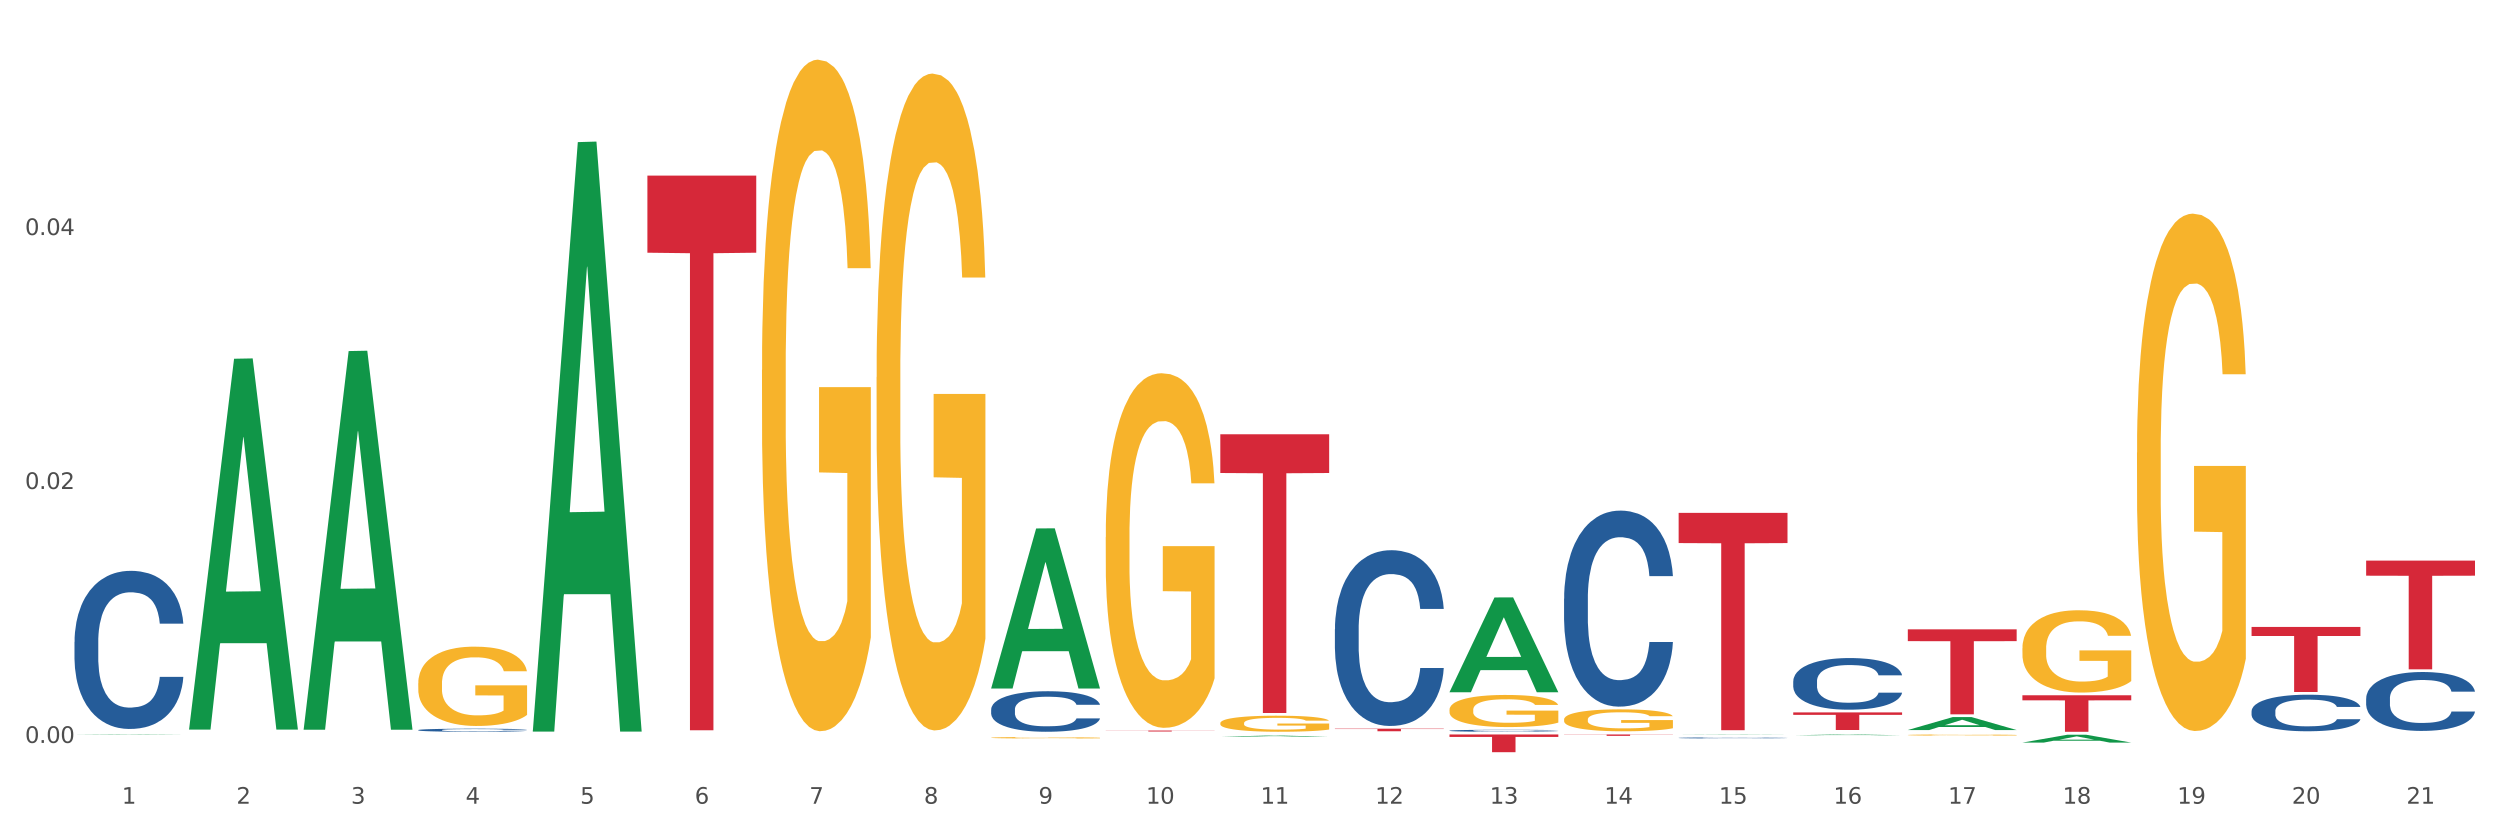<?xml version="1.0" encoding="utf-8" standalone="no"?>
<!DOCTYPE svg PUBLIC "-//W3C//DTD SVG 1.1//EN"
  "http://www.w3.org/Graphics/SVG/1.1/DTD/svg11.dtd">
<svg xmlns:xlink="http://www.w3.org/1999/xlink" width="1080pt" height="360pt" viewBox="0 0 1080 360" xmlns="http://www.w3.org/2000/svg" version="1.1">
 <rect x="0" y="0" width="1080" height="360" fill="#333333" stroke="none"/>
 <defs>
  <style type="text/css">*{stroke-linejoin: round; stroke-linecap: butt}</style>
 </defs>
 <g id="figure_1">
  <g id="patch_1">
   <path d="M 0 360 
L 1080 360 
L 1080 0 
L 0 0 
z
" style="fill: #ffffff; stroke: #ffffff; stroke-linejoin: miter"/>
  </g>
  <g id="axes_1">
   <g id="matplotlib.axis_1">
    <g id="xtick_1">
     <g id="text_1">
      <!-- 1 -->
      <g style="fill: #4d4d4d" transform="translate(52.633 347.204) scale(0.096 -0.096)">
       <defs>
        <path id="DejaVuSans-31" d="M 794 531 
L 1825 531 
L 1825 4091 
L 703 3866 
L 703 4441 
L 1819 4666 
L 2450 4666 
L 2450 531 
L 3481 531 
L 3481 0 
L 794 0 
L 794 531 
z
" transform="scale(0.016)"/>
       </defs>
       <use xlink:href="#DejaVuSans-31"/>
      </g>
     </g>
    </g>
    <g id="xtick_2">
     <g id="text_2">
      <!-- 2 -->
      <g style="fill: #4d4d4d" transform="translate(102.133 347.204) scale(0.096 -0.096)">
       <defs>
        <path id="DejaVuSans-32" d="M 1228 531 
L 3431 531 
L 3431 0 
L 469 0 
L 469 531 
Q 828 903 1448 1529 
Q 2069 2156 2228 2338 
Q 2531 2678 2651 2914 
Q 2772 3150 2772 3378 
Q 2772 3750 2511 3984 
Q 2250 4219 1831 4219 
Q 1534 4219 1204 4116 
Q 875 4013 500 3803 
L 500 4441 
Q 881 4594 1212 4672 
Q 1544 4750 1819 4750 
Q 2544 4750 2975 4387 
Q 3406 4025 3406 3419 
Q 3406 3131 3298 2873 
Q 3191 2616 2906 2266 
Q 2828 2175 2409 1742 
Q 1991 1309 1228 531 
z
" transform="scale(0.016)"/>
       </defs>
       <use xlink:href="#DejaVuSans-32"/>
      </g>
     </g>
    </g>
    <g id="xtick_3">
     <g id="text_3">
      <!-- 3 -->
      <g style="fill: #4d4d4d" transform="translate(151.633 347.204) scale(0.096 -0.096)">
       <defs>
        <path id="DejaVuSans-33" d="M 2597 2516 
Q 3050 2419 3304 2112 
Q 3559 1806 3559 1356 
Q 3559 666 3084 287 
Q 2609 -91 1734 -91 
Q 1441 -91 1130 -33 
Q 819 25 488 141 
L 488 750 
Q 750 597 1062 519 
Q 1375 441 1716 441 
Q 2309 441 2620 675 
Q 2931 909 2931 1356 
Q 2931 1769 2642 2001 
Q 2353 2234 1838 2234 
L 1294 2234 
L 1294 2753 
L 1863 2753 
Q 2328 2753 2575 2939 
Q 2822 3125 2822 3475 
Q 2822 3834 2567 4026 
Q 2313 4219 1838 4219 
Q 1578 4219 1281 4162 
Q 984 4106 628 3988 
L 628 4550 
Q 988 4650 1302 4700 
Q 1616 4750 1894 4750 
Q 2613 4750 3031 4423 
Q 3450 4097 3450 3541 
Q 3450 3153 3228 2886 
Q 3006 2619 2597 2516 
z
" transform="scale(0.016)"/>
       </defs>
       <use xlink:href="#DejaVuSans-33"/>
      </g>
     </g>
    </g>
    <g id="xtick_4">
     <g id="text_4">
      <!-- 4 -->
      <g style="fill: #4d4d4d" transform="translate(201.133 347.204) scale(0.096 -0.096)">
       <defs>
        <path id="DejaVuSans-34" d="M 2419 4116 
L 825 1625 
L 2419 1625 
L 2419 4116 
z
M 2253 4666 
L 3047 4666 
L 3047 1625 
L 3713 1625 
L 3713 1100 
L 3047 1100 
L 3047 0 
L 2419 0 
L 2419 1100 
L 313 1100 
L 313 1709 
L 2253 4666 
z
" transform="scale(0.016)"/>
       </defs>
       <use xlink:href="#DejaVuSans-34"/>
      </g>
     </g>
    </g>
    <g id="xtick_5">
     <g id="text_5">
      <!-- 5 -->
      <g style="fill: #4d4d4d" transform="translate(250.633 347.204) scale(0.096 -0.096)">
       <defs>
        <path id="DejaVuSans-35" d="M 691 4666 
L 3169 4666 
L 3169 4134 
L 1269 4134 
L 1269 2991 
Q 1406 3038 1543 3061 
Q 1681 3084 1819 3084 
Q 2600 3084 3056 2656 
Q 3513 2228 3513 1497 
Q 3513 744 3044 326 
Q 2575 -91 1722 -91 
Q 1428 -91 1123 -41 
Q 819 9 494 109 
L 494 744 
Q 775 591 1075 516 
Q 1375 441 1709 441 
Q 2250 441 2565 725 
Q 2881 1009 2881 1497 
Q 2881 1984 2565 2268 
Q 2250 2553 1709 2553 
Q 1456 2553 1204 2497 
Q 953 2441 691 2322 
L 691 4666 
z
" transform="scale(0.016)"/>
       </defs>
       <use xlink:href="#DejaVuSans-35"/>
      </g>
     </g>
    </g>
    <g id="xtick_6">
     <g id="text_6">
      <!-- 6 -->
      <g style="fill: #4d4d4d" transform="translate(300.134 347.204) scale(0.096 -0.096)">
       <defs>
        <path id="DejaVuSans-36" d="M 2113 2584 
Q 1688 2584 1439 2293 
Q 1191 2003 1191 1497 
Q 1191 994 1439 701 
Q 1688 409 2113 409 
Q 2538 409 2786 701 
Q 3034 994 3034 1497 
Q 3034 2003 2786 2293 
Q 2538 2584 2113 2584 
z
M 3366 4563 
L 3366 3988 
Q 3128 4100 2886 4159 
Q 2644 4219 2406 4219 
Q 1781 4219 1451 3797 
Q 1122 3375 1075 2522 
Q 1259 2794 1537 2939 
Q 1816 3084 2150 3084 
Q 2853 3084 3261 2657 
Q 3669 2231 3669 1497 
Q 3669 778 3244 343 
Q 2819 -91 2113 -91 
Q 1303 -91 875 529 
Q 447 1150 447 2328 
Q 447 3434 972 4092 
Q 1497 4750 2381 4750 
Q 2619 4750 2861 4703 
Q 3103 4656 3366 4563 
z
" transform="scale(0.016)"/>
       </defs>
       <use xlink:href="#DejaVuSans-36"/>
      </g>
     </g>
    </g>
    <g id="xtick_7">
     <g id="text_7">
      <!-- 7 -->
      <g style="fill: #4d4d4d" transform="translate(349.634 347.204) scale(0.096 -0.096)">
       <defs>
        <path id="DejaVuSans-37" d="M 525 4666 
L 3525 4666 
L 3525 4397 
L 1831 0 
L 1172 0 
L 2766 4134 
L 525 4134 
L 525 4666 
z
" transform="scale(0.016)"/>
       </defs>
       <use xlink:href="#DejaVuSans-37"/>
      </g>
     </g>
    </g>
    <g id="xtick_8">
     <g id="text_8">
      <!-- 8 -->
      <g style="fill: #4d4d4d" transform="translate(399.134 347.204) scale(0.096 -0.096)">
       <defs>
        <path id="DejaVuSans-38" d="M 2034 2216 
Q 1584 2216 1326 1975 
Q 1069 1734 1069 1313 
Q 1069 891 1326 650 
Q 1584 409 2034 409 
Q 2484 409 2743 651 
Q 3003 894 3003 1313 
Q 3003 1734 2745 1975 
Q 2488 2216 2034 2216 
z
M 1403 2484 
Q 997 2584 770 2862 
Q 544 3141 544 3541 
Q 544 4100 942 4425 
Q 1341 4750 2034 4750 
Q 2731 4750 3128 4425 
Q 3525 4100 3525 3541 
Q 3525 3141 3298 2862 
Q 3072 2584 2669 2484 
Q 3125 2378 3379 2068 
Q 3634 1759 3634 1313 
Q 3634 634 3220 271 
Q 2806 -91 2034 -91 
Q 1263 -91 848 271 
Q 434 634 434 1313 
Q 434 1759 690 2068 
Q 947 2378 1403 2484 
z
M 1172 3481 
Q 1172 3119 1398 2916 
Q 1625 2713 2034 2713 
Q 2441 2713 2670 2916 
Q 2900 3119 2900 3481 
Q 2900 3844 2670 4047 
Q 2441 4250 2034 4250 
Q 1625 4250 1398 4047 
Q 1172 3844 1172 3481 
z
" transform="scale(0.016)"/>
       </defs>
       <use xlink:href="#DejaVuSans-38"/>
      </g>
     </g>
    </g>
    <g id="xtick_9">
     <g id="text_9">
      <!-- 9 -->
      <g style="fill: #4d4d4d" transform="translate(448.634 347.204) scale(0.096 -0.096)">
       <defs>
        <path id="DejaVuSans-39" d="M 703 97 
L 703 672 
Q 941 559 1184 500 
Q 1428 441 1663 441 
Q 2288 441 2617 861 
Q 2947 1281 2994 2138 
Q 2813 1869 2534 1725 
Q 2256 1581 1919 1581 
Q 1219 1581 811 2004 
Q 403 2428 403 3163 
Q 403 3881 828 4315 
Q 1253 4750 1959 4750 
Q 2769 4750 3195 4129 
Q 3622 3509 3622 2328 
Q 3622 1225 3098 567 
Q 2575 -91 1691 -91 
Q 1453 -91 1209 -44 
Q 966 3 703 97 
z
M 1959 2075 
Q 2384 2075 2632 2365 
Q 2881 2656 2881 3163 
Q 2881 3666 2632 3958 
Q 2384 4250 1959 4250 
Q 1534 4250 1286 3958 
Q 1038 3666 1038 3163 
Q 1038 2656 1286 2365 
Q 1534 2075 1959 2075 
z
" transform="scale(0.016)"/>
       </defs>
       <use xlink:href="#DejaVuSans-39"/>
      </g>
     </g>
    </g>
    <g id="xtick_10">
     <g id="text_10">
      <!-- 10 -->
      <g style="fill: #4d4d4d" transform="translate(495.079 347.204) scale(0.096 -0.096)">
       <defs>
        <path id="DejaVuSans-30" d="M 2034 4250 
Q 1547 4250 1301 3770 
Q 1056 3291 1056 2328 
Q 1056 1369 1301 889 
Q 1547 409 2034 409 
Q 2525 409 2770 889 
Q 3016 1369 3016 2328 
Q 3016 3291 2770 3770 
Q 2525 4250 2034 4250 
z
M 2034 4750 
Q 2819 4750 3233 4129 
Q 3647 3509 3647 2328 
Q 3647 1150 3233 529 
Q 2819 -91 2034 -91 
Q 1250 -91 836 529 
Q 422 1150 422 2328 
Q 422 3509 836 4129 
Q 1250 4750 2034 4750 
z
" transform="scale(0.016)"/>
       </defs>
       <use xlink:href="#DejaVuSans-31"/>
       <use xlink:href="#DejaVuSans-30" transform="translate(63.623 0)"/>
      </g>
     </g>
    </g>
    <g id="xtick_11">
     <g id="text_11">
      <!-- 11 -->
      <g style="fill: #4d4d4d" transform="translate(544.58 347.204) scale(0.096 -0.096)">
       <use xlink:href="#DejaVuSans-31"/>
       <use xlink:href="#DejaVuSans-31" transform="translate(63.623 0)"/>
      </g>
     </g>
    </g>
    <g id="xtick_12">
     <g id="text_12">
      <!-- 12 -->
      <g style="fill: #4d4d4d" transform="translate(594.08 347.204) scale(0.096 -0.096)">
       <use xlink:href="#DejaVuSans-31"/>
       <use xlink:href="#DejaVuSans-32" transform="translate(63.623 0)"/>
      </g>
     </g>
    </g>
    <g id="xtick_13">
     <g id="text_13">
      <!-- 13 -->
      <g style="fill: #4d4d4d" transform="translate(643.58 347.204) scale(0.096 -0.096)">
       <use xlink:href="#DejaVuSans-31"/>
       <use xlink:href="#DejaVuSans-33" transform="translate(63.623 0)"/>
      </g>
     </g>
    </g>
    <g id="xtick_14">
     <g id="text_14">
      <!-- 14 -->
      <g style="fill: #4d4d4d" transform="translate(693.08 347.204) scale(0.096 -0.096)">
       <use xlink:href="#DejaVuSans-31"/>
       <use xlink:href="#DejaVuSans-34" transform="translate(63.623 0)"/>
      </g>
     </g>
    </g>
    <g id="xtick_15">
     <g id="text_15">
      <!-- 15 -->
      <g style="fill: #4d4d4d" transform="translate(742.58 347.204) scale(0.096 -0.096)">
       <use xlink:href="#DejaVuSans-31"/>
       <use xlink:href="#DejaVuSans-35" transform="translate(63.623 0)"/>
      </g>
     </g>
    </g>
    <g id="xtick_16">
     <g id="text_16">
      <!-- 16 -->
      <g style="fill: #4d4d4d" transform="translate(792.08 347.204) scale(0.096 -0.096)">
       <use xlink:href="#DejaVuSans-31"/>
       <use xlink:href="#DejaVuSans-36" transform="translate(63.623 0)"/>
      </g>
     </g>
    </g>
    <g id="xtick_17">
     <g id="text_17">
      <!-- 17 -->
      <g style="fill: #4d4d4d" transform="translate(841.58 347.204) scale(0.096 -0.096)">
       <use xlink:href="#DejaVuSans-31"/>
       <use xlink:href="#DejaVuSans-37" transform="translate(63.623 0)"/>
      </g>
     </g>
    </g>
    <g id="xtick_18">
     <g id="text_18">
      <!-- 18 -->
      <g style="fill: #4d4d4d" transform="translate(891.08 347.204) scale(0.096 -0.096)">
       <use xlink:href="#DejaVuSans-31"/>
       <use xlink:href="#DejaVuSans-38" transform="translate(63.623 0)"/>
      </g>
     </g>
    </g>
    <g id="xtick_19">
     <g id="text_19">
      <!-- 19 -->
      <g style="fill: #4d4d4d" transform="translate(940.58 347.204) scale(0.096 -0.096)">
       <use xlink:href="#DejaVuSans-31"/>
       <use xlink:href="#DejaVuSans-39" transform="translate(63.623 0)"/>
      </g>
     </g>
    </g>
    <g id="xtick_20">
     <g id="text_20">
      <!-- 20 -->
      <g style="fill: #4d4d4d" transform="translate(990.08 347.204) scale(0.096 -0.096)">
       <use xlink:href="#DejaVuSans-32"/>
       <use xlink:href="#DejaVuSans-30" transform="translate(63.623 0)"/>
      </g>
     </g>
    </g>
    <g id="xtick_21">
     <g id="text_21">
      <!-- 21 -->
      <g style="fill: #4d4d4d" transform="translate(1039.58 347.204) scale(0.096 -0.096)">
       <use xlink:href="#DejaVuSans-32"/>
       <use xlink:href="#DejaVuSans-31" transform="translate(63.623 0)"/>
      </g>
     </g>
    </g>
    <g id="xtick_22"/>
    <g id="xtick_23"/>
    <g id="xtick_24"/>
    <g id="xtick_25"/>
    <g id="xtick_26"/>
    <g id="xtick_27"/>
    <g id="xtick_28"/>
    <g id="xtick_29"/>
    <g id="xtick_30"/>
    <g id="xtick_31"/>
    <g id="xtick_32"/>
    <g id="xtick_33"/>
    <g id="xtick_34"/>
    <g id="xtick_35"/>
    <g id="xtick_36"/>
    <g id="xtick_37"/>
    <g id="xtick_38"/>
    <g id="xtick_39"/>
    <g id="xtick_40"/>
    <g id="xtick_41"/>
   </g>
   <g id="matplotlib.axis_2">
    <g id="ytick_1">
     <g id="text_22">
      <!-- 0.00 -->
      <g style="fill: #4d4d4d" transform="translate(10.8 320.938) scale(0.096 -0.096)">
       <defs>
        <path id="DejaVuSans-2e" d="M 684 794 
L 1344 794 
L 1344 0 
L 684 0 
L 684 794 
z
" transform="scale(0.016)"/>
       </defs>
       <use xlink:href="#DejaVuSans-30"/>
       <use xlink:href="#DejaVuSans-2e" transform="translate(63.623 0)"/>
       <use xlink:href="#DejaVuSans-30" transform="translate(95.41 0)"/>
       <use xlink:href="#DejaVuSans-30" transform="translate(159.033 0)"/>
      </g>
     </g>
    </g>
    <g id="ytick_2">
     <g id="text_23">
      <!-- 0.02 -->
      <g style="fill: #4d4d4d" transform="translate(10.8 211.235) scale(0.096 -0.096)">
       <use xlink:href="#DejaVuSans-30"/>
       <use xlink:href="#DejaVuSans-2e" transform="translate(63.623 0)"/>
       <use xlink:href="#DejaVuSans-30" transform="translate(95.41 0)"/>
       <use xlink:href="#DejaVuSans-32" transform="translate(159.033 0)"/>
      </g>
     </g>
    </g>
    <g id="ytick_3">
     <g id="text_24">
      <!-- 0.04 -->
      <g style="fill: #4d4d4d" transform="translate(10.8 101.532) scale(0.096 -0.096)">
       <use xlink:href="#DejaVuSans-30"/>
       <use xlink:href="#DejaVuSans-2e" transform="translate(63.623 0)"/>
       <use xlink:href="#DejaVuSans-30" transform="translate(95.41 0)"/>
       <use xlink:href="#DejaVuSans-34" transform="translate(159.033 0)"/>
      </g>
     </g>
    </g>
    <g id="ytick_4"/>
    <g id="ytick_5"/>
    <g id="ytick_6"/>
   </g>
   <g id="PolyCollection_1">
    <path d="M 32.175 317.459 
L 32.223 317.458 
L 51.615 317.29 
L 59.663 317.29 
L 79.2 317.459 
L 69.892 317.459 
L 65.674 317.42 
L 45.652 317.42 
L 45.507 317.42 
L 41.435 317.459 
L 32.175 317.459 
L 32.175 317.459 
L 48.173 317.396 
L 63.153 317.396 
L 55.736 317.326 
L 55.639 317.326 
L 55.542 317.326 
L 48.125 317.396 
L 48.173 317.396 
L 32.175 317.459 
z
" clip-path="url(#p773945dfa2)" style="fill: #109648"/>
    <path d="M 873.675 300.355 
L 920.7 300.355 
L 920.7 302.546 
L 902.202 302.561 
L 902.202 316.124 
L 892.062 316.124 
L 892.062 302.561 
L 873.675 302.546 
L 873.675 300.37 
L 873.675 300.355 
z
" clip-path="url(#p773945dfa2)" style="fill: #d62839"/>
    <path d="M 180.675 295.187 
L 180.731 295.155 
L 180.731 294.028 
L 180.842 293.058 
L 181.397 290.71 
L 182.23 288.77 
L 182.84 287.737 
L 183.451 286.892 
L 184.173 286.046 
L 185.061 285.17 
L 186.671 283.887 
L 187.67 283.229 
L 188.892 282.541 
L 191.113 281.539 
L 192.723 280.976 
L 194.388 280.506 
L 197.109 279.943 
L 198.885 279.692 
L 200.773 279.504 
L 203.049 279.379 
L 204.77 279.348 
L 208.546 279.442 
L 211.766 279.723 
L 213.32 279.943 
L 215.319 280.318 
L 216.374 280.569 
L 218.095 281.069 
L 219.872 281.727 
L 221.093 282.29 
L 222.925 283.354 
L 224.313 284.419 
L 225.59 285.733 
L 226.256 286.641 
L 226.756 287.486 
L 227.2 288.457 
L 227.644 289.99 
L 217.651 289.99 
L 217.262 288.895 
L 216.652 287.862 
L 215.763 286.86 
L 214.986 286.234 
L 213.654 285.452 
L 212.432 284.951 
L 211.155 284.575 
L 209.601 284.262 
L 208.379 284.106 
L 206.658 283.981 
L 203.271 284.012 
L 200.995 284.262 
L 199.441 284.575 
L 198.441 284.857 
L 197.553 285.17 
L 196.554 285.608 
L 195.388 286.266 
L 194.555 286.86 
L 193.722 287.612 
L 193.056 288.363 
L 192.445 289.239 
L 191.945 290.178 
L 191.557 291.149 
L 191.224 292.338 
L 190.946 294.31 
L 190.946 298.598 
L 191.057 299.569 
L 191.335 300.852 
L 191.668 301.823 
L 192.223 302.981 
L 192.723 303.763 
L 193.667 304.89 
L 194.721 305.829 
L 195.554 306.424 
L 196.387 306.925 
L 197.831 307.613 
L 199.441 308.177 
L 200.829 308.521 
L 202.716 308.834 
L 203.993 308.959 
L 205.104 309.022 
L 207.824 309.022 
L 209.767 308.928 
L 211.932 308.709 
L 213.598 308.427 
L 214.986 308.083 
L 216.541 307.519 
L 217.54 306.987 
L 217.54 300.445 
L 205.326 300.414 
L 205.326 296.063 
L 227.7 296.063 
L 227.7 308.834 
L 226.756 309.492 
L 225.701 310.086 
L 224.591 310.618 
L 222.925 311.276 
L 220.927 311.902 
L 219.15 312.34 
L 217.262 312.716 
L 215.042 313.06 
L 212.155 313.373 
L 210.378 313.498 
L 208.157 313.592 
L 205.548 313.623 
L 203.271 313.561 
L 201.051 313.404 
L 198.719 313.123 
L 196.443 312.716 
L 194.721 312.309 
L 193 311.808 
L 191.168 311.151 
L 189.725 310.524 
L 188.614 309.961 
L 187.393 309.241 
L 186.06 308.302 
L 185.061 307.457 
L 184.173 306.58 
L 183.229 305.454 
L 182.563 304.483 
L 181.896 303.262 
L 181.508 302.355 
L 181.064 300.946 
L 180.731 298.974 
L 180.675 295.187 
z
" clip-path="url(#p773945dfa2)" style="fill: #f7b32b"/>
    <path d="M 774.675 307.756 
L 821.7 307.756 
L 821.7 308.812 
L 803.202 308.82 
L 803.202 315.359 
L 793.062 315.359 
L 793.062 308.82 
L 774.675 308.812 
L 774.675 307.763 
L 774.675 307.756 
z
" clip-path="url(#p773945dfa2)" style="fill: #d62839"/>
    <path d="M 725.175 221.562 
L 772.2 221.562 
L 772.2 234.61 
L 753.702 234.698 
L 753.702 315.455 
L 743.562 315.455 
L 743.562 234.698 
L 725.175 234.61 
L 725.175 221.65 
L 725.175 221.562 
z
" clip-path="url(#p773945dfa2)" style="fill: #d62839"/>
    <path d="M 675.675 317.29 
L 722.7 317.29 
L 722.7 317.374 
L 704.202 317.374 
L 704.202 317.89 
L 694.062 317.89 
L 694.062 317.374 
L 675.675 317.374 
L 675.675 317.291 
L 675.675 317.29 
z
" clip-path="url(#p773945dfa2)" style="fill: #d62839"/>
    <path d="M 626.175 317.29 
L 673.2 317.29 
L 673.2 318.355 
L 654.702 318.362 
L 654.702 324.95 
L 644.562 324.95 
L 644.562 318.362 
L 626.175 318.355 
L 626.175 317.298 
L 626.175 317.29 
z
" clip-path="url(#p773945dfa2)" style="fill: #d62839"/>
    <path d="M 576.675 314.788 
L 623.7 314.788 
L 623.7 314.943 
L 605.202 314.944 
L 605.202 315.903 
L 595.062 315.903 
L 595.062 314.944 
L 576.675 314.943 
L 576.675 314.789 
L 576.675 314.788 
z
" clip-path="url(#p773945dfa2)" style="fill: #d62839"/>
    <path d="M 527.175 187.604 
L 574.2 187.604 
L 574.2 204.338 
L 555.702 204.451 
L 555.702 308.015 
L 545.562 308.015 
L 545.562 204.451 
L 527.175 204.338 
L 527.175 187.718 
L 527.175 187.604 
z
" clip-path="url(#p773945dfa2)" style="fill: #d62839"/>
    <path d="M 477.675 315.595 
L 524.7 315.595 
L 524.7 315.654 
L 506.202 315.654 
L 506.202 316.015 
L 496.062 316.015 
L 496.062 315.654 
L 477.675 315.654 
L 477.675 315.596 
L 477.675 315.595 
z
" clip-path="url(#p773945dfa2)" style="fill: #d62839"/>
    <path d="M 279.675 75.873 
L 326.7 75.873 
L 326.7 109.168 
L 308.202 109.393 
L 308.202 315.461 
L 298.062 315.461 
L 298.062 109.393 
L 279.675 109.168 
L 279.675 76.098 
L 279.675 75.873 
z
" clip-path="url(#p773945dfa2)" style="fill: #d62839"/>
    <path d="M 32.175 277.295 
L 32.231 277.232 
L 32.231 275.485 
L 32.397 273.114 
L 33.009 268.747 
L 33.787 265.44 
L 35.121 261.572 
L 35.844 259.95 
L 36.789 258.14 
L 38.734 255.208 
L 40.957 252.712 
L 42.514 251.34 
L 43.681 250.466 
L 46.294 248.906 
L 47.794 248.22 
L 49.351 247.659 
L 50.685 247.284 
L 52.908 246.848 
L 54.687 246.66 
L 56.744 246.598 
L 58.467 246.66 
L 60.746 246.91 
L 64.081 247.659 
L 65.359 248.095 
L 67.082 248.844 
L 68.861 249.842 
L 70.306 250.841 
L 71.974 252.276 
L 73.697 254.147 
L 75.365 256.518 
L 76.532 258.702 
L 77.477 261.01 
L 78.311 263.818 
L 78.922 266.875 
L 79.2 269.433 
L 69.028 269.433 
L 68.75 267.125 
L 68.194 264.629 
L 67.638 262.945 
L 67.027 261.572 
L 66.082 260.012 
L 65.248 259.014 
L 63.859 257.828 
L 62.58 257.08 
L 61.524 256.643 
L 60.245 256.269 
L 57.522 255.894 
L 55.576 255.894 
L 54.353 256.019 
L 52.853 256.331 
L 51.574 256.768 
L 50.073 257.516 
L 48.906 258.328 
L 47.739 259.388 
L 47.072 260.137 
L 46.071 261.51 
L 45.404 262.633 
L 44.515 264.567 
L 44.015 265.939 
L 43.125 269.496 
L 42.736 272.116 
L 42.569 273.925 
L 42.458 275.922 
L 42.458 285.655 
L 42.792 290.022 
L 43.07 291.894 
L 43.514 294.015 
L 44.348 296.761 
L 45.571 299.443 
L 46.849 301.378 
L 47.906 302.563 
L 48.906 303.437 
L 49.907 304.123 
L 51.13 304.747 
L 52.13 305.121 
L 53.631 305.495 
L 55.41 305.683 
L 56.799 305.683 
L 59.634 305.371 
L 60.913 305.059 
L 62.135 304.622 
L 63.469 303.936 
L 64.526 303.187 
L 65.137 302.625 
L 66.138 301.44 
L 66.916 300.192 
L 67.583 298.757 
L 68.027 297.509 
L 68.528 295.638 
L 68.917 293.516 
L 69.028 292.393 
L 79.2 292.393 
L 78.978 294.639 
L 78.589 296.823 
L 77.81 299.755 
L 77.199 301.44 
L 76.254 303.499 
L 75.253 305.246 
L 73.864 307.18 
L 72.585 308.615 
L 71.251 309.863 
L 69.806 310.986 
L 67.194 312.546 
L 66.249 312.982 
L 64.248 313.731 
L 62.691 314.168 
L 60.412 314.605 
L 58.078 314.854 
L 55.632 314.917 
L 53.464 314.792 
L 51.074 314.417 
L 49.573 314.043 
L 47.906 313.482 
L 45.96 312.608 
L 44.126 311.547 
L 42.403 310.3 
L 40.791 308.865 
L 39.29 307.242 
L 37.344 304.56 
L 35.899 301.939 
L 34.843 299.506 
L 34.12 297.447 
L 33.398 294.827 
L 33.009 293.017 
L 32.397 288.65 
L 32.175 284.594 
L 32.175 277.295 
z
" clip-path="url(#p773945dfa2)" style="fill: #255c99"/>
    <path d="M 180.675 315.389 
L 180.731 315.388 
L 180.731 315.354 
L 180.897 315.308 
L 181.509 315.222 
L 182.287 315.158 
L 183.621 315.082 
L 184.344 315.05 
L 185.289 315.015 
L 187.234 314.958 
L 189.457 314.909 
L 191.014 314.882 
L 192.181 314.865 
L 194.794 314.835 
L 196.294 314.821 
L 197.851 314.81 
L 199.185 314.803 
L 201.408 314.794 
L 203.187 314.791 
L 205.244 314.789 
L 206.967 314.791 
L 209.246 314.796 
L 212.581 314.81 
L 213.859 314.819 
L 215.582 314.833 
L 217.361 314.853 
L 218.806 314.872 
L 220.474 314.9 
L 222.197 314.937 
L 223.865 314.983 
L 225.032 315.026 
L 225.977 315.071 
L 226.811 315.126 
L 227.422 315.186 
L 227.7 315.236 
L 217.528 315.236 
L 217.25 315.19 
L 216.694 315.142 
L 216.138 315.109 
L 215.527 315.082 
L 214.582 315.052 
L 213.748 315.032 
L 212.359 315.009 
L 211.08 314.994 
L 210.024 314.986 
L 208.745 314.978 
L 206.022 314.971 
L 204.076 314.971 
L 202.853 314.974 
L 201.353 314.98 
L 200.074 314.988 
L 198.573 315.003 
L 197.406 315.019 
L 196.239 315.039 
L 195.572 315.054 
L 194.571 315.081 
L 193.904 315.103 
L 193.015 315.141 
L 192.515 315.167 
L 191.625 315.237 
L 191.236 315.288 
L 191.069 315.323 
L 190.958 315.362 
L 190.958 315.553 
L 191.292 315.638 
L 191.57 315.674 
L 192.014 315.716 
L 192.848 315.769 
L 194.071 315.822 
L 195.349 315.86 
L 196.406 315.883 
L 197.406 315.9 
L 198.407 315.913 
L 199.63 315.926 
L 200.63 315.933 
L 202.131 315.94 
L 203.91 315.944 
L 205.299 315.944 
L 208.134 315.938 
L 209.412 315.932 
L 210.635 315.923 
L 211.969 315.91 
L 213.026 315.895 
L 213.637 315.884 
L 214.637 315.861 
L 215.416 315.837 
L 216.083 315.808 
L 216.527 315.784 
L 217.028 315.748 
L 217.417 315.706 
L 217.528 315.684 
L 227.7 315.684 
L 227.478 315.728 
L 227.089 315.771 
L 226.31 315.828 
L 225.699 315.861 
L 224.754 315.901 
L 223.753 315.935 
L 222.364 315.973 
L 221.085 316.001 
L 219.751 316.025 
L 218.306 316.047 
L 215.694 316.078 
L 214.749 316.086 
L 212.748 316.101 
L 211.191 316.11 
L 208.912 316.118 
L 206.578 316.123 
L 204.132 316.124 
L 201.964 316.122 
L 199.574 316.114 
L 198.073 316.107 
L 196.406 316.096 
L 194.46 316.079 
L 192.626 316.058 
L 190.903 316.034 
L 189.291 316.006 
L 187.79 315.974 
L 185.844 315.922 
L 184.399 315.871 
L 183.343 315.823 
L 182.62 315.783 
L 181.898 315.732 
L 181.509 315.696 
L 180.897 315.611 
L 180.675 315.532 
L 180.675 315.389 
z
" clip-path="url(#p773945dfa2)" style="fill: #255c99"/>
    <path d="M 428.175 306.479 
L 428.231 306.463 
L 428.231 306.015 
L 428.397 305.407 
L 429.009 304.287 
L 429.787 303.439 
L 431.121 302.447 
L 431.844 302.032 
L 432.789 301.568 
L 434.734 300.816 
L 436.957 300.176 
L 438.514 299.824 
L 439.681 299.6 
L 442.294 299.2 
L 443.794 299.024 
L 445.351 298.88 
L 446.685 298.784 
L 448.908 298.672 
L 450.687 298.624 
L 452.744 298.608 
L 454.467 298.624 
L 456.746 298.688 
L 460.081 298.88 
L 461.359 298.992 
L 463.082 299.184 
L 464.861 299.44 
L 466.306 299.696 
L 467.974 300.064 
L 469.697 300.544 
L 471.365 301.152 
L 472.532 301.712 
L 473.477 302.304 
L 474.311 303.023 
L 474.922 303.807 
L 475.2 304.463 
L 465.028 304.463 
L 464.75 303.871 
L 464.194 303.231 
L 463.638 302.799 
L 463.027 302.447 
L 462.082 302.048 
L 461.248 301.792 
L 459.859 301.488 
L 458.58 301.296 
L 457.524 301.184 
L 456.245 301.088 
L 453.522 300.992 
L 451.576 300.992 
L 450.353 301.024 
L 448.853 301.104 
L 447.574 301.216 
L 446.073 301.408 
L 444.906 301.616 
L 443.739 301.888 
L 443.072 302.08 
L 442.071 302.431 
L 441.404 302.719 
L 440.515 303.215 
L 440.015 303.567 
L 439.125 304.479 
L 438.736 305.151 
L 438.569 305.615 
L 438.458 306.127 
L 438.458 308.622 
L 438.792 309.742 
L 439.07 310.222 
L 439.514 310.765 
L 440.348 311.469 
L 441.571 312.157 
L 442.849 312.653 
L 443.906 312.957 
L 444.906 313.181 
L 445.907 313.357 
L 447.13 313.517 
L 448.13 313.613 
L 449.631 313.709 
L 451.41 313.757 
L 452.799 313.757 
L 455.634 313.677 
L 456.913 313.597 
L 458.135 313.485 
L 459.469 313.309 
L 460.526 313.117 
L 461.137 312.973 
L 462.137 312.669 
L 462.916 312.349 
L 463.583 311.981 
L 464.027 311.661 
L 464.528 311.181 
L 464.917 310.638 
L 465.028 310.35 
L 475.2 310.35 
L 474.978 310.925 
L 474.589 311.485 
L 473.81 312.237 
L 473.199 312.669 
L 472.254 313.197 
L 471.253 313.645 
L 469.864 314.141 
L 468.585 314.509 
L 467.251 314.829 
L 465.806 315.116 
L 463.194 315.516 
L 462.249 315.628 
L 460.248 315.82 
L 458.691 315.932 
L 456.412 316.044 
L 454.078 316.108 
L 451.632 316.124 
L 449.464 316.092 
L 447.074 315.996 
L 445.573 315.9 
L 443.906 315.756 
L 441.96 315.532 
L 440.126 315.26 
L 438.403 314.94 
L 436.791 314.573 
L 435.29 314.157 
L 433.344 313.469 
L 431.899 312.797 
L 430.843 312.173 
L 430.12 311.645 
L 429.398 310.973 
L 429.009 310.51 
L 428.397 309.39 
L 428.175 308.35 
L 428.175 306.479 
z
" clip-path="url(#p773945dfa2)" style="fill: #255c99"/>
    <path d="M 576.675 271.805 
L 576.731 271.736 
L 576.731 269.794 
L 576.897 267.159 
L 577.509 262.305 
L 578.287 258.629 
L 579.621 254.33 
L 580.344 252.527 
L 581.289 250.516 
L 583.234 247.256 
L 585.457 244.482 
L 587.014 242.957 
L 588.181 241.986 
L 590.794 240.252 
L 592.294 239.489 
L 593.851 238.865 
L 595.185 238.449 
L 597.408 237.964 
L 599.187 237.756 
L 601.244 237.686 
L 602.967 237.756 
L 605.246 238.033 
L 608.581 238.865 
L 609.859 239.351 
L 611.582 240.183 
L 613.361 241.292 
L 614.806 242.402 
L 616.474 243.997 
L 618.197 246.077 
L 619.865 248.712 
L 621.032 251.14 
L 621.977 253.706 
L 622.811 256.826 
L 623.422 260.224 
L 623.7 263.067 
L 613.528 263.067 
L 613.25 260.502 
L 612.694 257.728 
L 612.138 255.855 
L 611.527 254.33 
L 610.582 252.596 
L 609.748 251.486 
L 608.359 250.169 
L 607.08 249.337 
L 606.024 248.851 
L 604.745 248.435 
L 602.022 248.019 
L 600.076 248.019 
L 598.853 248.158 
L 597.353 248.504 
L 596.074 248.99 
L 594.573 249.822 
L 593.406 250.724 
L 592.239 251.902 
L 591.572 252.735 
L 590.571 254.26 
L 589.904 255.509 
L 589.015 257.658 
L 588.515 259.184 
L 587.625 263.137 
L 587.236 266.049 
L 587.069 268.061 
L 586.958 270.28 
L 586.958 281.098 
L 587.292 285.952 
L 587.57 288.033 
L 588.014 290.391 
L 588.848 293.442 
L 590.071 296.424 
L 591.349 298.574 
L 592.406 299.891 
L 593.406 300.862 
L 594.407 301.625 
L 595.63 302.318 
L 596.63 302.734 
L 598.131 303.151 
L 599.91 303.359 
L 601.299 303.359 
L 604.134 303.012 
L 605.413 302.665 
L 606.635 302.18 
L 607.969 301.417 
L 609.026 300.585 
L 609.637 299.961 
L 610.638 298.643 
L 611.416 297.256 
L 612.083 295.661 
L 612.527 294.274 
L 613.028 292.194 
L 613.417 289.836 
L 613.528 288.588 
L 623.7 288.588 
L 623.478 291.084 
L 623.089 293.511 
L 622.31 296.771 
L 621.699 298.643 
L 620.754 300.931 
L 619.753 302.873 
L 618.364 305.023 
L 617.085 306.618 
L 615.751 308.005 
L 614.306 309.253 
L 611.694 310.987 
L 610.749 311.472 
L 608.748 312.305 
L 607.191 312.79 
L 604.912 313.275 
L 602.578 313.553 
L 600.132 313.622 
L 597.964 313.483 
L 595.574 313.067 
L 594.073 312.651 
L 592.406 312.027 
L 590.46 311.056 
L 588.626 309.877 
L 586.903 308.49 
L 585.291 306.895 
L 583.79 305.092 
L 581.844 302.11 
L 580.399 299.198 
L 579.343 296.493 
L 578.62 294.205 
L 577.898 291.292 
L 577.509 289.281 
L 576.897 284.427 
L 576.675 279.919 
L 576.675 271.805 
z
" clip-path="url(#p773945dfa2)" style="fill: #255c99"/>
    <path d="M 972.675 270.833 
L 1019.7 270.833 
L 1019.7 274.74 
L 1001.202 274.766 
L 1001.202 298.945 
L 991.062 298.945 
L 991.062 274.766 
L 972.675 274.74 
L 972.675 270.86 
L 972.675 270.833 
z
" clip-path="url(#p773945dfa2)" style="fill: #d62839"/>
    <path d="M 626.175 315.649 
L 626.231 315.648 
L 626.231 315.626 
L 626.397 315.596 
L 627.009 315.541 
L 627.787 315.499 
L 629.121 315.45 
L 629.844 315.43 
L 630.789 315.407 
L 632.734 315.37 
L 634.957 315.338 
L 636.514 315.321 
L 637.681 315.31 
L 640.294 315.29 
L 641.794 315.281 
L 643.351 315.274 
L 644.685 315.27 
L 646.908 315.264 
L 648.687 315.262 
L 650.744 315.261 
L 652.467 315.262 
L 654.746 315.265 
L 658.081 315.274 
L 659.359 315.28 
L 661.082 315.289 
L 662.861 315.302 
L 664.306 315.315 
L 665.974 315.333 
L 667.697 315.356 
L 669.365 315.386 
L 670.532 315.414 
L 671.477 315.443 
L 672.311 315.479 
L 672.922 315.517 
L 673.2 315.549 
L 663.028 315.549 
L 662.75 315.52 
L 662.194 315.489 
L 661.638 315.467 
L 661.027 315.45 
L 660.082 315.43 
L 659.248 315.418 
L 657.859 315.403 
L 656.58 315.393 
L 655.524 315.388 
L 654.245 315.383 
L 651.522 315.378 
L 649.576 315.378 
L 648.353 315.38 
L 646.853 315.384 
L 645.574 315.389 
L 644.073 315.399 
L 642.906 315.409 
L 641.739 315.423 
L 641.072 315.432 
L 640.071 315.449 
L 639.404 315.464 
L 638.515 315.488 
L 638.015 315.505 
L 637.125 315.55 
L 636.736 315.583 
L 636.569 315.606 
L 636.458 315.631 
L 636.458 315.754 
L 636.792 315.81 
L 637.07 315.833 
L 637.514 315.86 
L 638.348 315.895 
L 639.571 315.929 
L 640.849 315.953 
L 641.906 315.968 
L 642.906 315.979 
L 643.907 315.988 
L 645.13 315.996 
L 646.13 316 
L 647.631 316.005 
L 649.41 316.008 
L 650.799 316.008 
L 653.634 316.004 
L 654.913 316 
L 656.135 315.994 
L 657.469 315.985 
L 658.526 315.976 
L 659.137 315.969 
L 660.138 315.954 
L 660.916 315.938 
L 661.583 315.92 
L 662.027 315.904 
L 662.528 315.881 
L 662.917 315.854 
L 663.028 315.84 
L 673.2 315.84 
L 672.978 315.868 
L 672.589 315.896 
L 671.81 315.933 
L 671.199 315.954 
L 670.254 315.98 
L 669.253 316.002 
L 667.864 316.026 
L 666.585 316.045 
L 665.251 316.06 
L 663.806 316.075 
L 661.194 316.094 
L 660.249 316.1 
L 658.248 316.109 
L 656.691 316.115 
L 654.412 316.12 
L 652.078 316.123 
L 649.632 316.124 
L 647.464 316.123 
L 645.074 316.118 
L 643.573 316.113 
L 641.906 316.106 
L 639.96 316.095 
L 638.126 316.082 
L 636.403 316.066 
L 634.791 316.048 
L 633.29 316.027 
L 631.344 315.993 
L 629.899 315.96 
L 628.843 315.929 
L 628.12 315.903 
L 627.398 315.87 
L 627.009 315.847 
L 626.397 315.792 
L 626.175 315.741 
L 626.175 315.649 
z
" clip-path="url(#p773945dfa2)" style="fill: #255c99"/>
    <path d="M 725.175 318.771 
L 725.231 318.771 
L 725.231 318.759 
L 725.397 318.743 
L 726.009 318.714 
L 726.787 318.692 
L 728.121 318.667 
L 728.844 318.656 
L 729.789 318.644 
L 731.734 318.624 
L 733.957 318.608 
L 735.514 318.599 
L 736.681 318.593 
L 739.294 318.582 
L 740.794 318.578 
L 742.351 318.574 
L 743.685 318.572 
L 745.908 318.569 
L 747.687 318.568 
L 749.744 318.567 
L 751.467 318.568 
L 753.746 318.569 
L 757.081 318.574 
L 758.359 318.577 
L 760.082 318.582 
L 761.861 318.589 
L 763.306 318.595 
L 764.974 318.605 
L 766.697 318.617 
L 768.365 318.633 
L 769.532 318.648 
L 770.477 318.663 
L 771.311 318.682 
L 771.922 318.702 
L 772.2 318.719 
L 762.028 318.719 
L 761.75 318.704 
L 761.194 318.687 
L 760.638 318.676 
L 760.027 318.667 
L 759.082 318.656 
L 758.248 318.65 
L 756.859 318.642 
L 755.58 318.637 
L 754.524 318.634 
L 753.245 318.631 
L 750.522 318.629 
L 748.576 318.629 
L 747.353 318.63 
L 745.853 318.632 
L 744.574 318.635 
L 743.073 318.64 
L 741.906 318.645 
L 740.739 318.652 
L 740.072 318.657 
L 739.071 318.666 
L 738.404 318.674 
L 737.515 318.687 
L 737.015 318.696 
L 736.125 318.719 
L 735.736 318.737 
L 735.569 318.749 
L 735.458 318.762 
L 735.458 318.827 
L 735.792 318.856 
L 736.07 318.868 
L 736.514 318.882 
L 737.348 318.9 
L 738.571 318.918 
L 739.849 318.931 
L 740.906 318.939 
L 741.906 318.945 
L 742.907 318.949 
L 744.13 318.953 
L 745.13 318.956 
L 746.631 318.958 
L 748.41 318.96 
L 749.799 318.96 
L 752.634 318.958 
L 753.913 318.956 
L 755.135 318.953 
L 756.469 318.948 
L 757.526 318.943 
L 758.137 318.939 
L 759.138 318.931 
L 759.916 318.923 
L 760.583 318.914 
L 761.027 318.905 
L 761.528 318.893 
L 761.917 318.879 
L 762.028 318.871 
L 772.2 318.871 
L 771.978 318.886 
L 771.589 318.901 
L 770.81 318.92 
L 770.199 318.931 
L 769.254 318.945 
L 768.253 318.957 
L 766.864 318.97 
L 765.585 318.979 
L 764.251 318.987 
L 762.806 318.995 
L 760.194 319.005 
L 759.249 319.008 
L 757.248 319.013 
L 755.691 319.016 
L 753.412 319.019 
L 751.078 319.021 
L 748.632 319.021 
L 746.464 319.02 
L 744.074 319.018 
L 742.573 319.015 
L 740.906 319.011 
L 738.96 319.006 
L 737.126 318.999 
L 735.403 318.99 
L 733.791 318.981 
L 732.29 318.97 
L 730.344 318.952 
L 728.899 318.935 
L 727.843 318.919 
L 727.12 318.905 
L 726.398 318.888 
L 726.009 318.876 
L 725.397 318.847 
L 725.175 318.82 
L 725.175 318.771 
z
" clip-path="url(#p773945dfa2)" style="fill: #255c99"/>
    <path d="M 774.675 294.303 
L 774.731 294.282 
L 774.731 293.712 
L 774.897 292.937 
L 775.509 291.511 
L 776.287 290.431 
L 777.621 289.168 
L 778.344 288.638 
L 779.289 288.047 
L 781.234 287.089 
L 783.457 286.274 
L 785.014 285.826 
L 786.181 285.541 
L 788.794 285.031 
L 790.294 284.807 
L 791.851 284.624 
L 793.185 284.501 
L 795.408 284.359 
L 797.187 284.298 
L 799.244 284.277 
L 800.967 284.298 
L 803.246 284.379 
L 806.581 284.624 
L 807.859 284.766 
L 809.582 285.011 
L 811.361 285.337 
L 812.806 285.663 
L 814.474 286.132 
L 816.197 286.743 
L 817.865 287.517 
L 819.032 288.23 
L 819.977 288.984 
L 820.811 289.901 
L 821.422 290.9 
L 821.7 291.735 
L 811.528 291.735 
L 811.25 290.981 
L 810.694 290.166 
L 810.138 289.616 
L 809.527 289.168 
L 808.582 288.658 
L 807.748 288.332 
L 806.359 287.945 
L 805.08 287.701 
L 804.024 287.558 
L 802.745 287.436 
L 800.022 287.313 
L 798.076 287.313 
L 796.853 287.354 
L 795.353 287.456 
L 794.074 287.599 
L 792.573 287.843 
L 791.406 288.108 
L 790.239 288.455 
L 789.572 288.699 
L 788.571 289.147 
L 787.904 289.514 
L 787.015 290.146 
L 786.515 290.594 
L 785.625 291.756 
L 785.236 292.611 
L 785.069 293.202 
L 784.958 293.854 
L 784.958 297.033 
L 785.292 298.459 
L 785.57 299.071 
L 786.014 299.764 
L 786.848 300.66 
L 788.071 301.536 
L 789.349 302.168 
L 790.406 302.555 
L 791.406 302.84 
L 792.407 303.065 
L 793.63 303.268 
L 794.63 303.391 
L 796.131 303.513 
L 797.91 303.574 
L 799.299 303.574 
L 802.134 303.472 
L 803.413 303.37 
L 804.635 303.228 
L 805.969 303.003 
L 807.026 302.759 
L 807.637 302.576 
L 808.638 302.188 
L 809.416 301.781 
L 810.083 301.312 
L 810.527 300.905 
L 811.028 300.293 
L 811.417 299.601 
L 811.528 299.234 
L 821.7 299.234 
L 821.478 299.967 
L 821.089 300.681 
L 820.31 301.638 
L 819.699 302.188 
L 818.754 302.861 
L 817.753 303.431 
L 816.364 304.063 
L 815.085 304.532 
L 813.751 304.939 
L 812.306 305.306 
L 809.694 305.815 
L 808.749 305.958 
L 806.748 306.203 
L 805.191 306.345 
L 802.912 306.488 
L 800.578 306.569 
L 798.132 306.59 
L 795.964 306.549 
L 793.574 306.427 
L 792.073 306.304 
L 790.406 306.121 
L 788.46 305.836 
L 786.626 305.489 
L 784.903 305.082 
L 783.291 304.613 
L 781.79 304.083 
L 779.844 303.207 
L 778.399 302.351 
L 777.343 301.557 
L 776.62 300.884 
L 775.898 300.028 
L 775.509 299.438 
L 774.897 298.011 
L 774.675 296.687 
L 774.675 294.303 
z
" clip-path="url(#p773945dfa2)" style="fill: #255c99"/>
    <path d="M 972.675 307.209 
L 972.731 307.195 
L 972.731 306.791 
L 972.897 306.242 
L 973.509 305.232 
L 974.287 304.468 
L 975.621 303.573 
L 976.344 303.198 
L 977.289 302.78 
L 979.234 302.102 
L 981.457 301.525 
L 983.014 301.207 
L 984.181 301.005 
L 986.794 300.645 
L 988.294 300.486 
L 989.851 300.356 
L 991.185 300.269 
L 993.408 300.168 
L 995.187 300.125 
L 997.244 300.111 
L 998.967 300.125 
L 1001.246 300.183 
L 1004.581 300.356 
L 1005.859 300.457 
L 1007.582 300.63 
L 1009.361 300.861 
L 1010.806 301.092 
L 1012.474 301.424 
L 1014.197 301.856 
L 1015.865 302.405 
L 1017.032 302.91 
L 1017.977 303.443 
L 1018.811 304.093 
L 1019.422 304.8 
L 1019.7 305.391 
L 1009.528 305.391 
L 1009.25 304.857 
L 1008.694 304.28 
L 1008.138 303.891 
L 1007.527 303.573 
L 1006.582 303.213 
L 1005.748 302.982 
L 1004.359 302.708 
L 1003.08 302.535 
L 1002.024 302.434 
L 1000.745 302.347 
L 998.022 302.26 
L 996.076 302.26 
L 994.853 302.289 
L 993.353 302.361 
L 992.074 302.462 
L 990.573 302.636 
L 989.406 302.823 
L 988.239 303.068 
L 987.572 303.241 
L 986.571 303.559 
L 985.904 303.819 
L 985.015 304.266 
L 984.515 304.583 
L 983.625 305.406 
L 983.236 306.012 
L 983.069 306.43 
L 982.958 306.892 
L 982.958 309.142 
L 983.292 310.152 
L 983.57 310.585 
L 984.014 311.076 
L 984.848 311.71 
L 986.071 312.331 
L 987.349 312.778 
L 988.406 313.052 
L 989.406 313.254 
L 990.407 313.413 
L 991.63 313.557 
L 992.63 313.644 
L 994.131 313.73 
L 995.91 313.774 
L 997.299 313.774 
L 1000.134 313.701 
L 1001.413 313.629 
L 1002.635 313.528 
L 1003.969 313.37 
L 1005.026 313.196 
L 1005.637 313.067 
L 1006.638 312.793 
L 1007.416 312.504 
L 1008.083 312.172 
L 1008.527 311.884 
L 1009.028 311.451 
L 1009.417 310.96 
L 1009.528 310.701 
L 1019.7 310.701 
L 1019.478 311.22 
L 1019.089 311.725 
L 1018.31 312.403 
L 1017.699 312.793 
L 1016.754 313.269 
L 1015.753 313.673 
L 1014.364 314.12 
L 1013.085 314.452 
L 1011.751 314.74 
L 1010.306 315 
L 1007.694 315.361 
L 1006.749 315.462 
L 1004.748 315.635 
L 1003.191 315.736 
L 1000.912 315.837 
L 998.578 315.894 
L 996.132 315.909 
L 993.964 315.88 
L 991.574 315.793 
L 990.073 315.707 
L 988.406 315.577 
L 986.46 315.375 
L 984.626 315.13 
L 982.903 314.841 
L 981.291 314.509 
L 979.79 314.134 
L 977.844 313.514 
L 976.399 312.908 
L 975.343 312.345 
L 974.62 311.869 
L 973.898 311.263 
L 973.509 310.845 
L 972.897 309.835 
L 972.675 308.897 
L 972.675 307.209 
z
" clip-path="url(#p773945dfa2)" style="fill: #255c99"/>
    <path d="M 1022.175 301.743 
L 1022.231 301.72 
L 1022.231 301.069 
L 1022.397 300.185 
L 1023.009 298.558 
L 1023.787 297.326 
L 1025.121 295.885 
L 1025.844 295.281 
L 1026.789 294.607 
L 1028.734 293.514 
L 1030.957 292.584 
L 1032.514 292.073 
L 1033.681 291.748 
L 1036.294 291.167 
L 1037.794 290.911 
L 1039.351 290.702 
L 1040.685 290.562 
L 1042.908 290.399 
L 1044.687 290.33 
L 1046.744 290.307 
L 1048.467 290.33 
L 1050.746 290.423 
L 1054.081 290.702 
L 1055.359 290.864 
L 1057.082 291.143 
L 1058.861 291.515 
L 1060.306 291.887 
L 1061.974 292.422 
L 1063.697 293.119 
L 1065.365 294.002 
L 1066.532 294.816 
L 1067.477 295.676 
L 1068.311 296.722 
L 1068.922 297.861 
L 1069.2 298.814 
L 1059.028 298.814 
L 1058.75 297.954 
L 1058.194 297.024 
L 1057.638 296.397 
L 1057.027 295.885 
L 1056.082 295.304 
L 1055.248 294.932 
L 1053.859 294.491 
L 1052.58 294.212 
L 1051.524 294.049 
L 1050.245 293.909 
L 1047.522 293.77 
L 1045.576 293.77 
L 1044.353 293.816 
L 1042.853 293.933 
L 1041.574 294.095 
L 1040.073 294.374 
L 1038.906 294.677 
L 1037.739 295.072 
L 1037.072 295.351 
L 1036.071 295.862 
L 1035.404 296.28 
L 1034.515 297.001 
L 1034.015 297.512 
L 1033.125 298.837 
L 1032.736 299.814 
L 1032.569 300.488 
L 1032.458 301.231 
L 1032.458 304.858 
L 1032.792 306.485 
L 1033.07 307.182 
L 1033.514 307.972 
L 1034.348 308.995 
L 1035.571 309.995 
L 1036.849 310.715 
L 1037.906 311.157 
L 1038.906 311.482 
L 1039.907 311.738 
L 1041.13 311.97 
L 1042.13 312.11 
L 1043.631 312.249 
L 1045.41 312.319 
L 1046.799 312.319 
L 1049.634 312.203 
L 1050.912 312.087 
L 1052.135 311.924 
L 1053.469 311.668 
L 1054.526 311.389 
L 1055.137 311.18 
L 1056.138 310.739 
L 1056.916 310.274 
L 1057.583 309.739 
L 1058.027 309.274 
L 1058.528 308.577 
L 1058.917 307.786 
L 1059.028 307.368 
L 1069.2 307.368 
L 1068.978 308.205 
L 1068.589 309.018 
L 1067.81 310.111 
L 1067.199 310.739 
L 1066.254 311.506 
L 1065.253 312.156 
L 1063.864 312.877 
L 1062.585 313.412 
L 1061.251 313.877 
L 1059.806 314.295 
L 1057.194 314.876 
L 1056.249 315.039 
L 1054.248 315.318 
L 1052.691 315.48 
L 1050.412 315.643 
L 1048.078 315.736 
L 1045.632 315.759 
L 1043.464 315.713 
L 1041.074 315.573 
L 1039.573 315.434 
L 1037.906 315.225 
L 1035.96 314.899 
L 1034.126 314.504 
L 1032.403 314.039 
L 1030.791 313.505 
L 1029.29 312.9 
L 1027.344 311.901 
L 1025.899 310.924 
L 1024.843 310.018 
L 1024.12 309.251 
L 1023.398 308.275 
L 1023.009 307.601 
L 1022.397 305.973 
L 1022.175 304.462 
L 1022.175 301.743 
z
" clip-path="url(#p773945dfa2)" style="fill: #255c99"/>
    <path d="M 923.175 195.574 
L 923.231 195.37 
L 923.231 188.021 
L 923.342 181.693 
L 923.897 166.383 
L 924.73 153.727 
L 925.34 146.991 
L 925.951 141.48 
L 926.673 135.968 
L 927.561 130.253 
L 929.171 121.883 
L 930.17 117.597 
L 931.392 113.106 
L 933.613 106.574 
L 935.223 102.899 
L 936.888 99.837 
L 939.609 96.163 
L 941.385 94.53 
L 943.273 93.305 
L 945.549 92.489 
L 947.27 92.285 
L 951.046 92.897 
L 954.266 94.734 
L 955.82 96.163 
L 957.819 98.613 
L 958.874 100.246 
L 960.595 103.512 
L 962.372 107.798 
L 963.593 111.473 
L 965.425 118.413 
L 966.813 125.354 
L 968.09 133.927 
L 968.756 139.847 
L 969.256 145.358 
L 969.7 151.686 
L 970.144 161.688 
L 960.151 161.688 
L 959.762 154.544 
L 959.152 147.808 
L 958.263 141.276 
L 957.486 137.193 
L 956.154 132.09 
L 954.932 128.824 
L 953.655 126.374 
L 952.101 124.333 
L 950.879 123.312 
L 949.158 122.496 
L 945.771 122.7 
L 943.495 124.333 
L 941.941 126.374 
L 940.941 128.211 
L 940.053 130.253 
L 939.054 133.11 
L 937.888 137.397 
L 937.055 141.276 
L 936.222 146.175 
L 935.556 151.074 
L 934.945 156.789 
L 934.445 162.913 
L 934.057 169.241 
L 933.724 176.998 
L 933.446 189.858 
L 933.446 217.824 
L 933.557 224.152 
L 933.835 232.521 
L 934.168 238.849 
L 934.723 246.402 
L 935.223 251.505 
L 936.167 258.854 
L 937.221 264.978 
L 938.054 268.856 
L 938.887 272.122 
L 940.331 276.613 
L 941.941 280.287 
L 943.329 282.533 
L 945.216 284.574 
L 946.493 285.391 
L 947.604 285.799 
L 950.324 285.799 
L 952.267 285.186 
L 954.432 283.758 
L 956.098 281.92 
L 957.486 279.675 
L 959.041 276.001 
L 960.04 272.53 
L 960.04 229.868 
L 947.826 229.663 
L 947.826 201.289 
L 970.2 201.289 
L 970.2 284.574 
L 969.256 288.861 
L 968.201 292.739 
L 967.091 296.209 
L 965.425 300.496 
L 963.427 304.579 
L 961.65 307.436 
L 959.762 309.886 
L 957.542 312.131 
L 954.655 314.173 
L 952.878 314.989 
L 950.657 315.602 
L 948.048 315.806 
L 945.771 315.398 
L 943.551 314.377 
L 941.219 312.54 
L 938.943 309.886 
L 937.221 307.232 
L 935.5 303.966 
L 933.668 299.68 
L 932.225 295.597 
L 931.114 291.923 
L 929.893 287.228 
L 928.56 281.104 
L 927.561 275.592 
L 926.673 269.877 
L 925.729 262.528 
L 925.063 256.2 
L 924.396 248.239 
L 924.008 242.319 
L 923.564 233.134 
L 923.231 220.273 
L 923.175 195.574 
z
" clip-path="url(#p773945dfa2)" style="fill: #f7b32b"/>
    <path d="M 873.675 280.06 
L 873.731 280.027 
L 873.731 278.858 
L 873.842 277.851 
L 874.397 275.416 
L 875.23 273.402 
L 875.84 272.33 
L 876.451 271.453 
L 877.173 270.577 
L 878.061 269.667 
L 879.671 268.336 
L 880.67 267.654 
L 881.892 266.939 
L 884.113 265.9 
L 885.723 265.315 
L 887.388 264.828 
L 890.109 264.244 
L 891.885 263.984 
L 893.773 263.789 
L 896.049 263.659 
L 897.77 263.627 
L 901.546 263.724 
L 904.766 264.016 
L 906.32 264.244 
L 908.319 264.633 
L 909.374 264.893 
L 911.095 265.413 
L 912.872 266.095 
L 914.093 266.679 
L 915.925 267.784 
L 917.313 268.888 
L 918.59 270.252 
L 919.256 271.194 
L 919.756 272.071 
L 920.2 273.077 
L 920.644 274.669 
L 910.651 274.669 
L 910.262 273.532 
L 909.652 272.46 
L 908.763 271.421 
L 907.986 270.771 
L 906.654 269.96 
L 905.432 269.44 
L 904.155 269.05 
L 902.601 268.725 
L 901.379 268.563 
L 899.658 268.433 
L 896.271 268.466 
L 893.995 268.725 
L 892.441 269.05 
L 891.441 269.342 
L 890.553 269.667 
L 889.554 270.122 
L 888.388 270.804 
L 887.555 271.421 
L 886.722 272.2 
L 886.056 272.98 
L 885.445 273.889 
L 884.945 274.864 
L 884.557 275.87 
L 884.224 277.104 
L 883.946 279.15 
L 883.946 283.6 
L 884.057 284.607 
L 884.335 285.938 
L 884.668 286.945 
L 885.223 288.147 
L 885.723 288.958 
L 886.667 290.128 
L 887.721 291.102 
L 888.554 291.719 
L 889.387 292.239 
L 890.831 292.953 
L 892.441 293.538 
L 893.829 293.895 
L 895.716 294.22 
L 896.993 294.35 
L 898.104 294.415 
L 900.824 294.415 
L 902.767 294.317 
L 904.932 294.09 
L 906.598 293.797 
L 907.986 293.44 
L 909.541 292.856 
L 910.54 292.304 
L 910.54 285.516 
L 898.326 285.483 
L 898.326 280.969 
L 920.7 280.969 
L 920.7 294.22 
L 919.756 294.902 
L 918.701 295.519 
L 917.591 296.071 
L 915.925 296.753 
L 913.927 297.402 
L 912.15 297.857 
L 910.262 298.247 
L 908.042 298.604 
L 905.155 298.929 
L 903.378 299.059 
L 901.157 299.156 
L 898.548 299.189 
L 896.271 299.124 
L 894.051 298.961 
L 891.719 298.669 
L 889.443 298.247 
L 887.721 297.825 
L 886 297.305 
L 884.168 296.623 
L 882.725 295.973 
L 881.614 295.389 
L 880.393 294.642 
L 879.06 293.668 
L 878.061 292.791 
L 877.173 291.881 
L 876.229 290.712 
L 875.563 289.705 
L 874.896 288.439 
L 874.508 287.497 
L 874.064 286.036 
L 873.731 283.99 
L 873.675 280.06 
z
" clip-path="url(#p773945dfa2)" style="fill: #f7b32b"/>
    <path d="M 824.175 317.527 
L 824.231 317.527 
L 824.231 317.51 
L 824.342 317.496 
L 824.897 317.46 
L 825.73 317.431 
L 826.34 317.416 
L 826.951 317.403 
L 827.673 317.391 
L 828.561 317.377 
L 830.171 317.358 
L 831.17 317.348 
L 832.392 317.338 
L 834.613 317.323 
L 836.223 317.315 
L 837.888 317.308 
L 840.609 317.299 
L 842.385 317.295 
L 844.273 317.293 
L 846.549 317.291 
L 848.27 317.29 
L 852.046 317.292 
L 855.266 317.296 
L 856.82 317.299 
L 858.819 317.305 
L 859.874 317.309 
L 861.595 317.316 
L 863.372 317.326 
L 864.593 317.334 
L 866.425 317.35 
L 867.813 317.366 
L 869.09 317.386 
L 869.756 317.399 
L 870.256 317.412 
L 870.7 317.427 
L 871.144 317.45 
L 861.151 317.45 
L 860.762 317.433 
L 860.152 317.418 
L 859.263 317.403 
L 858.486 317.393 
L 857.154 317.382 
L 855.932 317.374 
L 854.655 317.369 
L 853.101 317.364 
L 851.879 317.362 
L 850.158 317.36 
L 846.771 317.36 
L 844.495 317.364 
L 842.941 317.369 
L 841.941 317.373 
L 841.053 317.377 
L 840.054 317.384 
L 838.888 317.394 
L 838.055 317.403 
L 837.222 317.414 
L 836.556 317.425 
L 835.945 317.438 
L 835.445 317.452 
L 835.057 317.467 
L 834.724 317.485 
L 834.446 317.514 
L 834.446 317.578 
L 834.557 317.593 
L 834.835 317.612 
L 835.168 317.627 
L 835.723 317.644 
L 836.223 317.656 
L 837.167 317.673 
L 838.221 317.687 
L 839.054 317.696 
L 839.887 317.703 
L 841.331 317.713 
L 842.941 317.722 
L 844.329 317.727 
L 846.216 317.732 
L 847.493 317.733 
L 848.604 317.734 
L 851.324 317.734 
L 853.267 317.733 
L 855.432 317.73 
L 857.098 317.726 
L 858.486 317.72 
L 860.041 317.712 
L 861.04 317.704 
L 861.04 317.606 
L 848.826 317.606 
L 848.826 317.54 
L 871.2 317.54 
L 871.2 317.732 
L 870.256 317.741 
L 869.201 317.75 
L 868.091 317.758 
L 866.425 317.768 
L 864.427 317.778 
L 862.65 317.784 
L 860.762 317.79 
L 858.542 317.795 
L 855.655 317.8 
L 853.878 317.801 
L 851.657 317.803 
L 849.048 317.803 
L 846.771 317.802 
L 844.551 317.8 
L 842.219 317.796 
L 839.943 317.79 
L 838.221 317.784 
L 836.5 317.776 
L 834.668 317.766 
L 833.225 317.757 
L 832.114 317.748 
L 830.893 317.738 
L 829.56 317.724 
L 828.561 317.711 
L 827.673 317.698 
L 826.729 317.681 
L 826.063 317.666 
L 825.396 317.648 
L 825.008 317.635 
L 824.564 317.614 
L 824.231 317.584 
L 824.175 317.527 
z
" clip-path="url(#p773945dfa2)" style="fill: #f7b32b"/>
    <path d="M 675.675 310.822 
L 675.731 310.813 
L 675.731 310.502 
L 675.842 310.233 
L 676.397 309.584 
L 677.23 309.047 
L 677.84 308.761 
L 678.451 308.527 
L 679.173 308.294 
L 680.061 308.051 
L 681.671 307.696 
L 682.67 307.514 
L 683.892 307.324 
L 686.113 307.047 
L 687.723 306.891 
L 689.388 306.761 
L 692.109 306.605 
L 693.885 306.536 
L 695.773 306.484 
L 698.049 306.449 
L 699.77 306.441 
L 703.546 306.467 
L 706.766 306.544 
L 708.32 306.605 
L 710.319 306.709 
L 711.374 306.778 
L 713.095 306.917 
L 714.872 307.099 
L 716.093 307.254 
L 717.925 307.549 
L 719.313 307.843 
L 720.59 308.207 
L 721.256 308.458 
L 721.756 308.692 
L 722.2 308.96 
L 722.644 309.385 
L 712.651 309.385 
L 712.262 309.081 
L 711.652 308.796 
L 710.763 308.519 
L 709.986 308.345 
L 708.654 308.129 
L 707.432 307.99 
L 706.155 307.887 
L 704.601 307.8 
L 703.379 307.757 
L 701.658 307.722 
L 698.271 307.731 
L 695.995 307.8 
L 694.441 307.887 
L 693.441 307.965 
L 692.553 308.051 
L 691.554 308.172 
L 690.388 308.354 
L 689.555 308.519 
L 688.722 308.726 
L 688.056 308.934 
L 687.445 309.177 
L 686.945 309.436 
L 686.557 309.705 
L 686.224 310.034 
L 685.946 310.579 
L 685.946 311.766 
L 686.057 312.034 
L 686.335 312.389 
L 686.668 312.658 
L 687.223 312.978 
L 687.723 313.194 
L 688.667 313.506 
L 689.721 313.766 
L 690.554 313.93 
L 691.387 314.069 
L 692.831 314.259 
L 694.441 314.415 
L 695.829 314.511 
L 697.716 314.597 
L 698.993 314.632 
L 700.104 314.649 
L 702.824 314.649 
L 704.767 314.623 
L 706.932 314.562 
L 708.598 314.485 
L 709.986 314.389 
L 711.541 314.233 
L 712.54 314.086 
L 712.54 312.277 
L 700.326 312.268 
L 700.326 311.064 
L 722.7 311.064 
L 722.7 314.597 
L 721.756 314.779 
L 720.701 314.943 
L 719.591 315.091 
L 717.925 315.272 
L 715.927 315.446 
L 714.15 315.567 
L 712.262 315.671 
L 710.042 315.766 
L 707.155 315.853 
L 705.378 315.887 
L 703.157 315.913 
L 700.548 315.922 
L 698.271 315.905 
L 696.051 315.861 
L 693.719 315.783 
L 691.443 315.671 
L 689.721 315.558 
L 688 315.42 
L 686.168 315.238 
L 684.725 315.065 
L 683.614 314.909 
L 682.393 314.71 
L 681.06 314.45 
L 680.061 314.216 
L 679.173 313.974 
L 678.229 313.662 
L 677.563 313.394 
L 676.896 313.056 
L 676.508 312.805 
L 676.064 312.415 
L 675.731 311.87 
L 675.675 310.822 
z
" clip-path="url(#p773945dfa2)" style="fill: #f7b32b"/>
    <path d="M 626.175 306.631 
L 626.231 306.618 
L 626.231 306.162 
L 626.342 305.769 
L 626.897 304.819 
L 627.73 304.033 
L 628.34 303.615 
L 628.951 303.273 
L 629.673 302.931 
L 630.561 302.576 
L 632.171 302.057 
L 633.17 301.791 
L 634.392 301.512 
L 636.613 301.106 
L 638.223 300.878 
L 639.888 300.688 
L 642.609 300.46 
L 644.385 300.359 
L 646.273 300.283 
L 648.549 300.232 
L 650.27 300.219 
L 654.046 300.257 
L 657.266 300.371 
L 658.82 300.46 
L 660.819 300.612 
L 661.874 300.713 
L 663.595 300.916 
L 665.372 301.182 
L 666.593 301.41 
L 668.425 301.841 
L 669.813 302.272 
L 671.09 302.804 
L 671.756 303.172 
L 672.256 303.514 
L 672.7 303.907 
L 673.144 304.528 
L 663.151 304.528 
L 662.762 304.084 
L 662.152 303.666 
L 661.263 303.26 
L 660.486 303.007 
L 659.154 302.69 
L 657.932 302.487 
L 656.655 302.335 
L 655.101 302.209 
L 653.879 302.145 
L 652.158 302.095 
L 648.771 302.107 
L 646.495 302.209 
L 644.941 302.335 
L 643.941 302.449 
L 643.053 302.576 
L 642.054 302.754 
L 640.888 303.02 
L 640.055 303.26 
L 639.222 303.565 
L 638.556 303.869 
L 637.945 304.224 
L 637.445 304.604 
L 637.057 304.996 
L 636.724 305.478 
L 636.446 306.276 
L 636.446 308.012 
L 636.557 308.405 
L 636.835 308.925 
L 637.168 309.318 
L 637.723 309.786 
L 638.223 310.103 
L 639.167 310.559 
L 640.221 310.94 
L 641.054 311.18 
L 641.887 311.383 
L 643.331 311.662 
L 644.941 311.89 
L 646.329 312.029 
L 648.216 312.156 
L 649.493 312.207 
L 650.604 312.232 
L 653.324 312.232 
L 655.267 312.194 
L 657.432 312.105 
L 659.098 311.991 
L 660.486 311.852 
L 662.041 311.624 
L 663.04 311.408 
L 663.04 308.76 
L 650.826 308.747 
L 650.826 306.986 
L 673.2 306.986 
L 673.2 312.156 
L 672.256 312.422 
L 671.201 312.663 
L 670.091 312.878 
L 668.425 313.144 
L 666.427 313.398 
L 664.65 313.575 
L 662.762 313.727 
L 660.542 313.867 
L 657.655 313.993 
L 655.878 314.044 
L 653.657 314.082 
L 651.048 314.095 
L 648.771 314.069 
L 646.551 314.006 
L 644.219 313.892 
L 641.943 313.727 
L 640.221 313.563 
L 638.5 313.36 
L 636.668 313.094 
L 635.225 312.84 
L 634.114 312.612 
L 632.893 312.321 
L 631.56 311.941 
L 630.561 311.598 
L 629.673 311.244 
L 628.729 310.787 
L 628.063 310.395 
L 627.396 309.9 
L 627.008 309.533 
L 626.564 308.963 
L 626.231 308.164 
L 626.175 306.631 
z
" clip-path="url(#p773945dfa2)" style="fill: #f7b32b"/>
    <path d="M 527.175 312.39 
L 527.231 312.383 
L 527.231 312.155 
L 527.342 311.958 
L 527.897 311.483 
L 528.73 311.09 
L 529.34 310.88 
L 529.951 310.709 
L 530.673 310.538 
L 531.561 310.36 
L 533.171 310.101 
L 534.17 309.967 
L 535.392 309.828 
L 537.613 309.625 
L 539.223 309.511 
L 540.888 309.416 
L 543.609 309.302 
L 545.385 309.251 
L 547.273 309.213 
L 549.549 309.187 
L 551.27 309.181 
L 555.046 309.2 
L 558.266 309.257 
L 559.82 309.302 
L 561.819 309.378 
L 562.874 309.428 
L 564.595 309.53 
L 566.372 309.663 
L 567.593 309.777 
L 569.425 309.993 
L 570.813 310.208 
L 572.09 310.475 
L 572.756 310.659 
L 573.256 310.83 
L 573.7 311.026 
L 574.144 311.337 
L 564.151 311.337 
L 563.762 311.115 
L 563.152 310.906 
L 562.263 310.703 
L 561.486 310.576 
L 560.154 310.418 
L 558.932 310.316 
L 557.655 310.24 
L 556.101 310.177 
L 554.879 310.145 
L 553.158 310.12 
L 549.771 310.126 
L 547.495 310.177 
L 545.941 310.24 
L 544.941 310.297 
L 544.053 310.36 
L 543.054 310.449 
L 541.888 310.582 
L 541.055 310.703 
L 540.222 310.855 
L 539.556 311.007 
L 538.945 311.185 
L 538.445 311.375 
L 538.057 311.572 
L 537.724 311.813 
L 537.446 312.212 
L 537.446 313.081 
L 537.557 313.277 
L 537.835 313.537 
L 538.168 313.734 
L 538.723 313.968 
L 539.223 314.127 
L 540.167 314.355 
L 541.221 314.545 
L 542.054 314.666 
L 542.887 314.767 
L 544.331 314.907 
L 545.941 315.021 
L 547.329 315.091 
L 549.216 315.154 
L 550.493 315.179 
L 551.604 315.192 
L 554.324 315.192 
L 556.267 315.173 
L 558.432 315.129 
L 560.098 315.072 
L 561.486 315.002 
L 563.041 314.888 
L 564.04 314.78 
L 564.04 313.455 
L 551.826 313.448 
L 551.826 312.567 
L 574.2 312.567 
L 574.2 315.154 
L 573.256 315.287 
L 572.201 315.408 
L 571.091 315.515 
L 569.425 315.649 
L 567.427 315.775 
L 565.65 315.864 
L 563.762 315.94 
L 561.542 316.01 
L 558.655 316.073 
L 556.878 316.099 
L 554.657 316.118 
L 552.048 316.124 
L 549.771 316.112 
L 547.551 316.08 
L 545.219 316.023 
L 542.943 315.94 
L 541.221 315.858 
L 539.5 315.756 
L 537.668 315.623 
L 536.225 315.496 
L 535.114 315.382 
L 533.893 315.236 
L 532.56 315.046 
L 531.561 314.875 
L 530.673 314.698 
L 529.729 314.469 
L 529.063 314.273 
L 528.396 314.025 
L 528.008 313.842 
L 527.564 313.556 
L 527.231 313.157 
L 527.175 312.39 
z
" clip-path="url(#p773945dfa2)" style="fill: #f7b32b"/>
    <path d="M 477.675 232.024 
L 477.731 231.885 
L 477.731 226.848 
L 477.842 222.511 
L 478.397 212.018 
L 479.23 203.344 
L 479.84 198.727 
L 480.451 194.949 
L 481.173 191.172 
L 482.061 187.255 
L 483.671 181.518 
L 484.67 178.58 
L 485.892 175.503 
L 488.113 171.026 
L 489.723 168.507 
L 491.388 166.409 
L 494.109 163.89 
L 495.885 162.771 
L 497.773 161.932 
L 500.049 161.372 
L 501.77 161.232 
L 505.546 161.652 
L 508.766 162.911 
L 510.32 163.89 
L 512.319 165.569 
L 513.374 166.688 
L 515.095 168.927 
L 516.872 171.865 
L 518.093 174.383 
L 519.925 179.14 
L 521.313 183.897 
L 522.59 189.773 
L 523.256 193.83 
L 523.756 197.608 
L 524.2 201.945 
L 524.644 208.8 
L 514.651 208.8 
L 514.262 203.903 
L 513.652 199.287 
L 512.763 194.81 
L 511.986 192.011 
L 510.654 188.514 
L 509.432 186.275 
L 508.155 184.596 
L 506.601 183.197 
L 505.379 182.498 
L 503.658 181.938 
L 500.271 182.078 
L 497.995 183.197 
L 496.441 184.596 
L 495.441 185.856 
L 494.553 187.255 
L 493.554 189.213 
L 492.388 192.151 
L 491.555 194.81 
L 490.722 198.167 
L 490.056 201.525 
L 489.445 205.442 
L 488.945 209.64 
L 488.557 213.977 
L 488.224 219.293 
L 487.946 228.107 
L 487.946 247.274 
L 488.057 251.611 
L 488.335 257.347 
L 488.668 261.685 
L 489.223 266.861 
L 489.723 270.359 
L 490.667 275.395 
L 491.721 279.593 
L 492.554 282.251 
L 493.387 284.489 
L 494.831 287.567 
L 496.441 290.085 
L 497.829 291.624 
L 499.716 293.023 
L 500.993 293.583 
L 502.104 293.863 
L 504.824 293.863 
L 506.767 293.443 
L 508.932 292.464 
L 510.598 291.205 
L 511.986 289.666 
L 513.541 287.147 
L 514.54 284.769 
L 514.54 255.529 
L 502.326 255.389 
L 502.326 235.942 
L 524.7 235.942 
L 524.7 293.023 
L 523.756 295.961 
L 522.701 298.62 
L 521.591 300.998 
L 519.925 303.936 
L 517.927 306.734 
L 516.15 308.693 
L 514.262 310.372 
L 512.042 311.911 
L 509.155 313.31 
L 507.378 313.869 
L 505.157 314.289 
L 502.548 314.429 
L 500.271 314.149 
L 498.051 313.45 
L 495.719 312.191 
L 493.443 310.372 
L 491.721 308.553 
L 490 306.315 
L 488.168 303.377 
L 486.725 300.578 
L 485.614 298.06 
L 484.393 294.842 
L 483.06 290.645 
L 482.061 286.868 
L 481.173 282.95 
L 480.229 277.914 
L 479.563 273.577 
L 478.896 268.12 
L 478.508 264.063 
L 478.064 257.767 
L 477.731 248.953 
L 477.675 232.024 
z
" clip-path="url(#p773945dfa2)" style="fill: #f7b32b"/>
    <path d="M 428.175 318.694 
L 428.231 318.694 
L 428.231 318.673 
L 428.342 318.656 
L 428.897 318.613 
L 429.73 318.577 
L 430.34 318.558 
L 430.951 318.543 
L 431.673 318.527 
L 432.561 318.511 
L 434.171 318.488 
L 435.17 318.476 
L 436.392 318.463 
L 438.613 318.445 
L 440.223 318.435 
L 441.888 318.426 
L 444.609 318.416 
L 446.385 318.411 
L 448.273 318.408 
L 450.549 318.406 
L 452.27 318.405 
L 456.046 318.407 
L 459.266 318.412 
L 460.82 318.416 
L 462.819 318.423 
L 463.874 318.427 
L 465.595 318.436 
L 467.372 318.448 
L 468.593 318.459 
L 470.425 318.478 
L 471.813 318.498 
L 473.09 318.522 
L 473.756 318.538 
L 474.256 318.554 
L 474.7 318.571 
L 475.144 318.599 
L 465.151 318.599 
L 464.762 318.579 
L 464.152 318.561 
L 463.263 318.542 
L 462.486 318.531 
L 461.154 318.517 
L 459.932 318.507 
L 458.655 318.501 
L 457.101 318.495 
L 455.879 318.492 
L 454.158 318.49 
L 450.771 318.49 
L 448.495 318.495 
L 446.941 318.501 
L 445.941 318.506 
L 445.053 318.511 
L 444.054 318.519 
L 442.888 318.531 
L 442.055 318.542 
L 441.222 318.556 
L 440.556 318.57 
L 439.945 318.586 
L 439.445 318.603 
L 439.057 318.621 
L 438.724 318.642 
L 438.446 318.678 
L 438.446 318.757 
L 438.557 318.775 
L 438.835 318.798 
L 439.168 318.816 
L 439.723 318.837 
L 440.223 318.851 
L 441.167 318.872 
L 442.221 318.889 
L 443.054 318.9 
L 443.887 318.909 
L 445.331 318.922 
L 446.941 318.932 
L 448.329 318.938 
L 450.216 318.944 
L 451.493 318.946 
L 452.604 318.947 
L 455.324 318.947 
L 457.267 318.946 
L 459.432 318.942 
L 461.098 318.936 
L 462.486 318.93 
L 464.041 318.92 
L 465.04 318.91 
L 465.04 318.791 
L 452.826 318.79 
L 452.826 318.71 
L 475.2 318.71 
L 475.2 318.944 
L 474.256 318.956 
L 473.201 318.967 
L 472.091 318.977 
L 470.425 318.989 
L 468.427 319 
L 466.65 319.008 
L 464.762 319.015 
L 462.542 319.021 
L 459.655 319.027 
L 457.878 319.029 
L 455.657 319.031 
L 453.048 319.031 
L 450.771 319.03 
L 448.551 319.027 
L 446.219 319.022 
L 443.943 319.015 
L 442.221 319.007 
L 440.5 318.998 
L 438.668 318.986 
L 437.225 318.975 
L 436.114 318.964 
L 434.893 318.951 
L 433.56 318.934 
L 432.561 318.919 
L 431.673 318.903 
L 430.729 318.882 
L 430.063 318.864 
L 429.396 318.842 
L 429.008 318.825 
L 428.564 318.8 
L 428.231 318.764 
L 428.175 318.694 
z
" clip-path="url(#p773945dfa2)" style="fill: #f7b32b"/>
    <path d="M 378.675 162.91 
L 378.731 162.651 
L 378.731 153.321 
L 378.842 145.287 
L 379.397 125.849 
L 380.23 109.781 
L 380.84 101.228 
L 381.451 94.231 
L 382.173 87.233 
L 383.061 79.976 
L 384.671 69.35 
L 385.67 63.908 
L 386.892 58.206 
L 389.113 49.913 
L 390.723 45.248 
L 392.388 41.36 
L 395.109 36.695 
L 396.885 34.622 
L 398.773 33.067 
L 401.049 32.03 
L 402.77 31.771 
L 406.546 32.549 
L 409.766 34.881 
L 411.32 36.695 
L 413.319 39.805 
L 414.374 41.879 
L 416.095 46.025 
L 417.872 51.468 
L 419.093 56.133 
L 420.925 64.945 
L 422.313 73.756 
L 423.59 84.641 
L 424.256 92.157 
L 424.756 99.155 
L 425.2 107.189 
L 425.644 119.888 
L 415.651 119.888 
L 415.262 110.817 
L 414.652 102.265 
L 413.763 93.971 
L 412.986 88.788 
L 411.654 82.309 
L 410.432 78.162 
L 409.155 75.052 
L 407.601 72.46 
L 406.379 71.165 
L 404.658 70.128 
L 401.271 70.387 
L 398.995 72.46 
L 397.441 75.052 
L 396.441 77.385 
L 395.553 79.976 
L 394.554 83.605 
L 393.388 89.047 
L 392.555 93.971 
L 391.722 100.191 
L 391.056 106.412 
L 390.445 113.668 
L 389.945 121.443 
L 389.557 129.477 
L 389.224 139.326 
L 388.946 155.654 
L 388.946 191.16 
L 389.057 199.194 
L 389.335 209.82 
L 389.668 217.854 
L 390.223 227.443 
L 390.723 233.922 
L 391.667 243.252 
L 392.721 251.027 
L 393.554 255.952 
L 394.387 260.098 
L 395.831 265.8 
L 397.441 270.465 
L 398.829 273.316 
L 400.716 275.908 
L 401.993 276.944 
L 403.104 277.463 
L 405.824 277.463 
L 407.767 276.685 
L 409.932 274.871 
L 411.598 272.538 
L 412.986 269.688 
L 414.541 265.023 
L 415.54 260.617 
L 415.54 206.451 
L 403.326 206.191 
L 403.326 170.167 
L 425.7 170.167 
L 425.7 275.908 
L 424.756 281.35 
L 423.701 286.274 
L 422.591 290.68 
L 420.925 296.123 
L 418.927 301.306 
L 417.15 304.935 
L 415.262 308.045 
L 413.042 310.895 
L 410.155 313.487 
L 408.378 314.524 
L 406.157 315.301 
L 403.548 315.56 
L 401.271 315.042 
L 399.051 313.746 
L 396.719 311.414 
L 394.443 308.045 
L 392.721 304.675 
L 391 300.529 
L 389.168 295.086 
L 387.725 289.903 
L 386.614 285.238 
L 385.393 279.277 
L 384.06 271.502 
L 383.061 264.504 
L 382.173 257.248 
L 381.229 247.917 
L 380.563 239.883 
L 379.896 229.776 
L 379.508 222.26 
L 379.064 210.597 
L 378.731 194.27 
L 378.675 162.91 
z
" clip-path="url(#p773945dfa2)" style="fill: #f7b32b"/>
    <path d="M 329.175 159.833 
L 329.231 159.568 
L 329.231 150.029 
L 329.342 141.815 
L 329.897 121.942 
L 330.73 105.514 
L 331.34 96.77 
L 331.951 89.616 
L 332.673 82.462 
L 333.561 75.043 
L 335.171 64.18 
L 336.17 58.615 
L 337.392 52.786 
L 339.613 44.307 
L 341.223 39.538 
L 342.888 35.563 
L 345.609 30.794 
L 347.385 28.674 
L 349.273 27.084 
L 351.549 26.024 
L 353.27 25.759 
L 357.046 26.554 
L 360.266 28.939 
L 361.82 30.794 
L 363.819 33.973 
L 364.874 36.093 
L 366.595 40.333 
L 368.372 45.897 
L 369.593 50.666 
L 371.425 59.675 
L 372.813 68.684 
L 374.09 79.813 
L 374.756 87.497 
L 375.256 94.651 
L 375.7 102.865 
L 376.144 115.848 
L 366.151 115.848 
L 365.762 106.574 
L 365.152 97.83 
L 364.263 89.351 
L 363.486 84.052 
L 362.154 77.428 
L 360.932 73.188 
L 359.655 70.009 
L 358.101 67.359 
L 356.879 66.034 
L 355.158 64.975 
L 351.771 65.239 
L 349.495 67.359 
L 347.941 70.009 
L 346.941 72.394 
L 346.053 75.043 
L 345.054 78.753 
L 343.888 84.317 
L 343.055 89.351 
L 342.222 95.711 
L 341.556 102.07 
L 340.945 109.489 
L 340.445 117.438 
L 340.057 125.652 
L 339.724 135.721 
L 339.446 152.413 
L 339.446 188.714 
L 339.557 196.928 
L 339.835 207.791 
L 340.168 216.005 
L 340.723 225.809 
L 341.223 232.433 
L 342.167 241.972 
L 343.221 249.921 
L 344.054 254.955 
L 344.887 259.195 
L 346.331 265.024 
L 347.941 269.794 
L 349.329 272.708 
L 351.216 275.358 
L 352.493 276.418 
L 353.604 276.948 
L 356.324 276.948 
L 358.267 276.153 
L 360.432 274.298 
L 362.098 271.913 
L 363.486 268.999 
L 365.041 264.229 
L 366.04 259.725 
L 366.04 204.347 
L 353.826 204.082 
L 353.826 167.252 
L 376.2 167.252 
L 376.2 275.358 
L 375.256 280.922 
L 374.201 285.957 
L 373.091 290.461 
L 371.425 296.025 
L 369.427 301.325 
L 367.65 305.034 
L 365.762 308.214 
L 363.542 311.128 
L 360.655 313.778 
L 358.878 314.838 
L 356.657 315.633 
L 354.048 315.898 
L 351.771 315.368 
L 349.551 314.043 
L 347.219 311.658 
L 344.943 308.214 
L 343.221 304.769 
L 341.5 300.53 
L 339.668 294.965 
L 338.225 289.666 
L 337.114 284.897 
L 335.893 278.802 
L 334.56 270.853 
L 333.561 263.699 
L 332.673 256.28 
L 331.729 246.741 
L 331.063 238.528 
L 330.396 228.194 
L 330.008 220.51 
L 329.564 208.586 
L 329.231 191.893 
L 329.175 159.833 
z
" clip-path="url(#p773945dfa2)" style="fill: #f7b32b"/>
    <path d="M 675.675 258.634 
L 675.731 258.557 
L 675.731 256.391 
L 675.897 253.452 
L 676.509 248.037 
L 677.287 243.938 
L 678.621 239.143 
L 679.344 237.132 
L 680.289 234.888 
L 682.234 231.253 
L 684.457 228.159 
L 686.014 226.458 
L 687.181 225.375 
L 689.794 223.441 
L 691.294 222.59 
L 692.851 221.894 
L 694.185 221.43 
L 696.408 220.889 
L 698.187 220.657 
L 700.244 220.579 
L 701.967 220.657 
L 704.246 220.966 
L 707.581 221.894 
L 708.859 222.436 
L 710.582 223.364 
L 712.361 224.601 
L 713.806 225.839 
L 715.474 227.618 
L 717.197 229.938 
L 718.865 232.877 
L 720.032 235.585 
L 720.977 238.446 
L 721.811 241.927 
L 722.422 245.717 
L 722.7 248.888 
L 712.528 248.888 
L 712.25 246.026 
L 711.694 242.933 
L 711.138 240.844 
L 710.527 239.143 
L 709.582 237.209 
L 708.748 235.971 
L 707.359 234.502 
L 706.08 233.574 
L 705.024 233.032 
L 703.745 232.568 
L 701.022 232.104 
L 699.076 232.104 
L 697.853 232.259 
L 696.353 232.645 
L 695.074 233.187 
L 693.573 234.115 
L 692.406 235.12 
L 691.239 236.435 
L 690.572 237.364 
L 689.571 239.065 
L 688.904 240.457 
L 688.015 242.855 
L 687.515 244.557 
L 686.625 248.966 
L 686.236 252.214 
L 686.069 254.457 
L 685.958 256.932 
L 685.958 268.999 
L 686.292 274.413 
L 686.57 276.733 
L 687.014 279.363 
L 687.848 282.766 
L 689.071 286.092 
L 690.349 288.49 
L 691.406 289.96 
L 692.406 291.043 
L 693.407 291.893 
L 694.63 292.667 
L 695.63 293.131 
L 697.131 293.595 
L 698.91 293.827 
L 700.299 293.827 
L 703.134 293.44 
L 704.413 293.054 
L 705.635 292.512 
L 706.969 291.661 
L 708.026 290.733 
L 708.637 290.037 
L 709.638 288.567 
L 710.416 287.02 
L 711.083 285.242 
L 711.527 283.695 
L 712.028 281.374 
L 712.417 278.744 
L 712.528 277.352 
L 722.7 277.352 
L 722.478 280.137 
L 722.089 282.844 
L 721.31 286.479 
L 720.699 288.567 
L 719.754 291.12 
L 718.753 293.286 
L 717.364 295.683 
L 716.085 297.462 
L 714.751 299.009 
L 713.306 300.402 
L 710.694 302.335 
L 709.749 302.877 
L 707.748 303.805 
L 706.191 304.346 
L 703.912 304.888 
L 701.578 305.197 
L 699.132 305.274 
L 696.964 305.12 
L 694.574 304.656 
L 693.073 304.192 
L 691.406 303.495 
L 689.46 302.413 
L 687.626 301.098 
L 685.903 299.551 
L 684.291 297.772 
L 682.79 295.761 
L 680.844 292.435 
L 679.399 289.186 
L 678.343 286.17 
L 677.62 283.617 
L 676.898 280.369 
L 676.509 278.126 
L 675.897 272.711 
L 675.675 267.684 
L 675.675 258.634 
z
" clip-path="url(#p773945dfa2)" style="fill: #255c99"/>
    <path d="M 1022.175 242.172 
L 1069.2 242.172 
L 1069.2 248.699 
L 1050.702 248.743 
L 1050.702 289.14 
L 1040.562 289.14 
L 1040.562 248.743 
L 1022.175 248.699 
L 1022.175 242.216 
L 1022.175 242.172 
z
" clip-path="url(#p773945dfa2)" style="fill: #d62839"/>
    <path d="M 824.175 271.869 
L 871.2 271.869 
L 871.2 276.974 
L 852.702 277.008 
L 852.702 308.599 
L 842.562 308.599 
L 842.562 277.008 
L 824.175 276.974 
L 824.175 271.904 
L 824.175 271.869 
z
" clip-path="url(#p773945dfa2)" style="fill: #d62839"/>
    <path d="M 774.675 317.643 
L 774.723 317.643 
L 794.115 317.291 
L 802.163 317.29 
L 821.7 317.644 
L 812.392 317.644 
L 808.174 317.562 
L 788.152 317.562 
L 788.007 317.563 
L 783.935 317.644 
L 774.675 317.644 
L 774.675 317.643 
L 790.673 317.513 
L 805.653 317.512 
L 798.236 317.366 
L 798.139 317.365 
L 798.042 317.366 
L 790.625 317.512 
L 790.673 317.513 
L 774.675 317.643 
z
" clip-path="url(#p773945dfa2)" style="fill: #109648"/>
    <path d="M 81.675 314.898 
L 81.723 314.747 
L 101.115 154.979 
L 109.163 154.828 
L 128.7 315.199 
L 119.392 315.199 
L 115.174 277.855 
L 95.152 277.855 
L 95.007 278.457 
L 90.935 315.199 
L 81.675 315.199 
L 81.675 314.898 
L 97.673 255.568 
L 112.653 255.418 
L 105.236 189.011 
L 105.139 188.709 
L 105.042 189.161 
L 97.625 255.418 
L 97.673 255.568 
L 81.675 314.898 
z
" clip-path="url(#p773945dfa2)" style="fill: #109648"/>
    <path d="M 131.175 314.937 
L 131.223 314.783 
L 150.615 151.661 
L 158.663 151.507 
L 178.2 315.244 
L 168.892 315.244 
L 164.674 277.116 
L 144.652 277.116 
L 144.507 277.731 
L 140.435 315.244 
L 131.175 315.244 
L 131.175 314.937 
L 147.173 254.362 
L 162.153 254.208 
L 154.736 186.407 
L 154.639 186.1 
L 154.542 186.561 
L 147.125 254.208 
L 147.173 254.362 
L 131.175 314.937 
z
" clip-path="url(#p773945dfa2)" style="fill: #109648"/>
    <path d="M 230.175 315.572 
L 230.223 315.333 
L 249.615 61.395 
L 257.663 61.156 
L 277.2 316.051 
L 267.892 316.051 
L 263.674 256.695 
L 243.652 256.695 
L 243.507 257.652 
L 239.435 316.051 
L 230.175 316.051 
L 230.175 315.572 
L 246.173 221.273 
L 261.153 221.034 
L 253.736 115.486 
L 253.639 115.007 
L 253.542 115.725 
L 246.125 221.034 
L 246.173 221.273 
L 230.175 315.572 
z
" clip-path="url(#p773945dfa2)" style="fill: #109648"/>
    <path d="M 428.175 297.312 
L 428.223 297.247 
L 447.615 228.291 
L 455.663 228.226 
L 475.2 297.442 
L 465.892 297.442 
L 461.674 281.324 
L 441.652 281.324 
L 441.507 281.584 
L 437.435 297.442 
L 428.175 297.442 
L 428.175 297.312 
L 444.173 271.705 
L 459.153 271.64 
L 451.736 242.979 
L 451.639 242.849 
L 451.542 243.044 
L 444.125 271.64 
L 444.173 271.705 
L 428.175 297.312 
z
" clip-path="url(#p773945dfa2)" style="fill: #109648"/>
    <path d="M 527.175 318.276 
L 527.223 318.276 
L 546.615 317.781 
L 554.663 317.781 
L 574.2 318.277 
L 564.892 318.277 
L 560.674 318.162 
L 540.652 318.162 
L 540.507 318.163 
L 536.435 318.277 
L 527.175 318.277 
L 527.175 318.276 
L 543.173 318.093 
L 558.153 318.092 
L 550.736 317.886 
L 550.639 317.885 
L 550.542 317.887 
L 543.125 318.092 
L 543.173 318.093 
L 527.175 318.276 
z
" clip-path="url(#p773945dfa2)" style="fill: #109648"/>
    <path d="M 626.175 298.976 
L 626.223 298.938 
L 645.615 258.099 
L 653.663 258.061 
L 673.2 299.053 
L 663.892 299.053 
L 659.674 289.508 
L 639.652 289.508 
L 639.507 289.661 
L 635.435 299.053 
L 626.175 299.053 
L 626.175 298.976 
L 642.173 283.811 
L 657.153 283.772 
L 649.736 266.798 
L 649.639 266.721 
L 649.542 266.837 
L 642.125 283.772 
L 642.173 283.811 
L 626.175 298.976 
z
" clip-path="url(#p773945dfa2)" style="fill: #109648"/>
    <path d="M 725.175 317.401 
L 725.223 317.401 
L 744.615 317.29 
L 752.663 317.29 
L 772.2 317.401 
L 762.892 317.401 
L 758.674 317.375 
L 738.652 317.375 
L 738.507 317.376 
L 734.435 317.401 
L 725.175 317.401 
L 725.175 317.401 
L 741.173 317.36 
L 756.153 317.36 
L 748.736 317.314 
L 748.639 317.314 
L 748.542 317.314 
L 741.125 317.36 
L 741.173 317.36 
L 725.175 317.401 
z
" clip-path="url(#p773945dfa2)" style="fill: #109648"/>
    <path d="M 824.175 315.366 
L 824.223 315.361 
L 843.615 309.77 
L 851.663 309.765 
L 871.2 315.377 
L 861.892 315.377 
L 857.674 314.07 
L 837.652 314.07 
L 837.507 314.091 
L 833.435 315.377 
L 824.175 315.377 
L 824.175 315.366 
L 840.173 313.29 
L 855.153 313.285 
L 847.736 310.961 
L 847.639 310.951 
L 847.542 310.967 
L 840.125 313.285 
L 840.173 313.29 
L 824.175 315.366 
z
" clip-path="url(#p773945dfa2)" style="fill: #109648"/>
    <path d="M 873.675 320.792 
L 873.723 320.789 
L 893.115 317.398 
L 901.163 317.395 
L 920.7 320.798 
L 911.392 320.798 
L 907.174 320.006 
L 887.152 320.006 
L 887.007 320.018 
L 882.935 320.798 
L 873.675 320.798 
L 873.675 320.792 
L 889.673 319.533 
L 904.653 319.529 
L 897.236 318.12 
L 897.139 318.114 
L 897.042 318.123 
L 889.625 319.529 
L 889.673 319.533 
L 873.675 320.792 
z
" clip-path="url(#p773945dfa2)" style="fill: #109648"/>
   </g>
  </g>
 </g>
 <defs>
  <clipPath id="p773945dfa2">
   <rect x="32.175" y="10.8" width="1037.025" height="329.109"/>
  </clipPath>
 </defs>
</svg>
